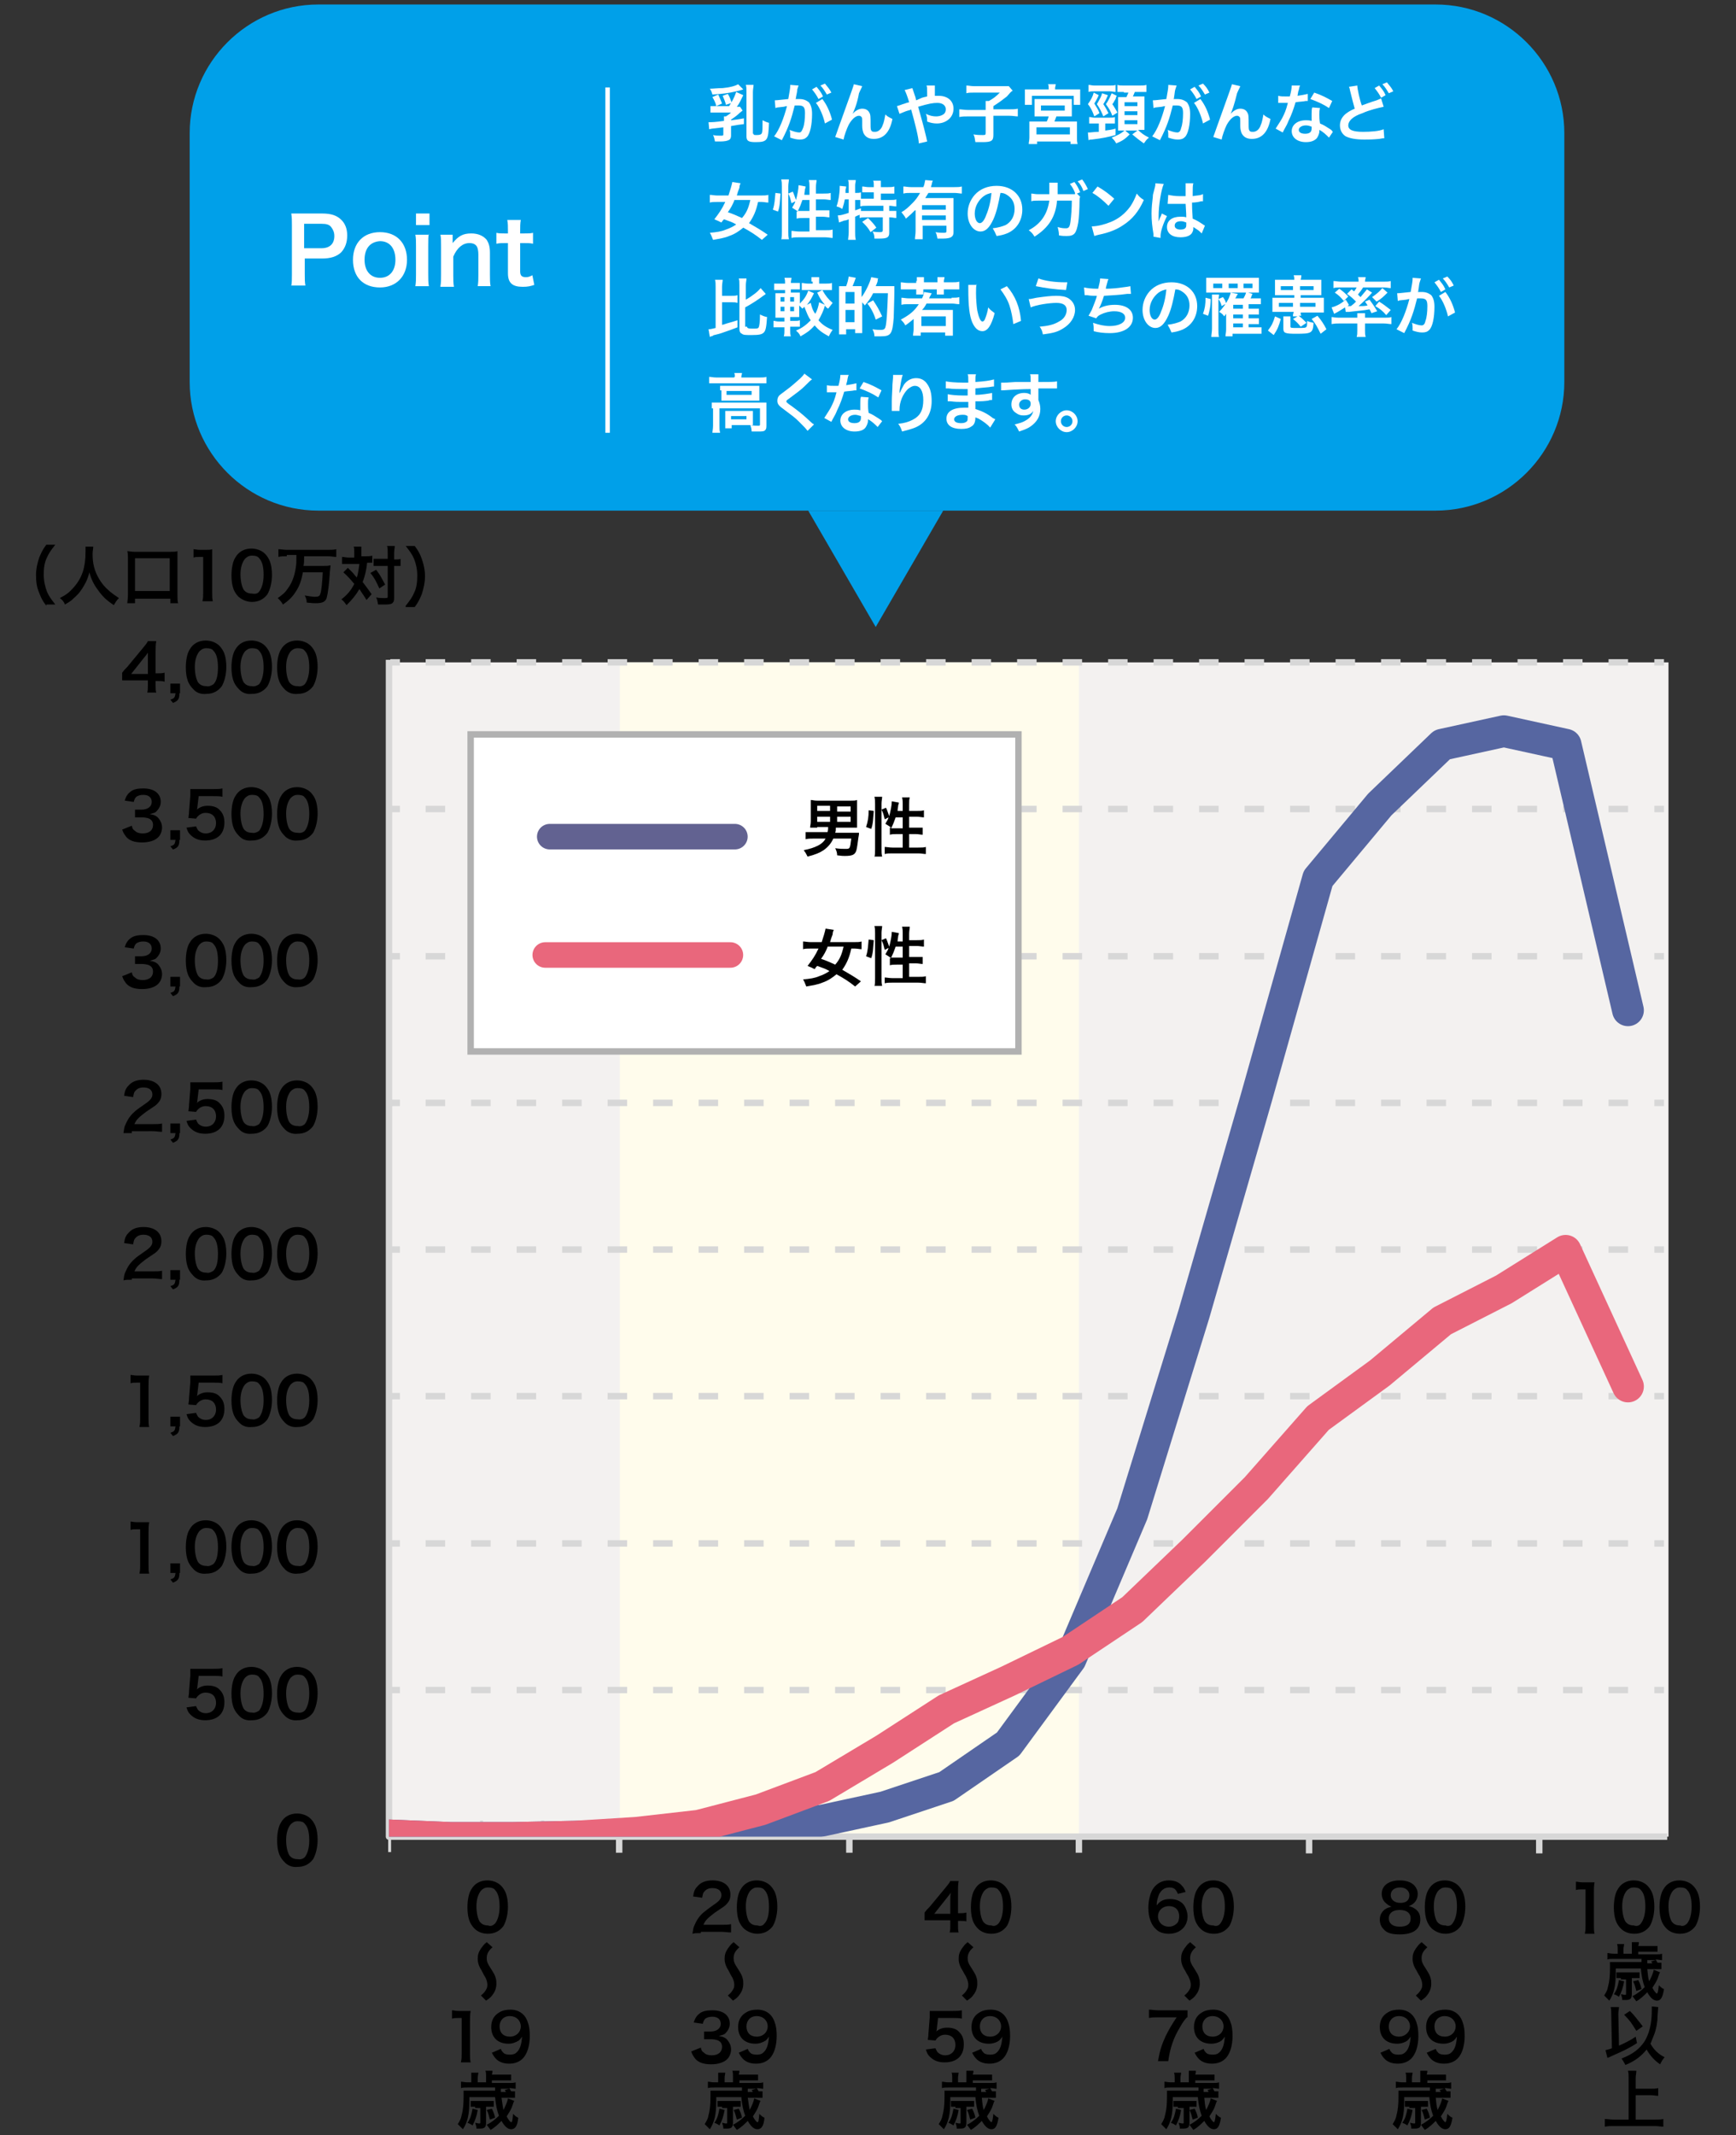 <?xml version="1.0" encoding="utf-8"?>
<!-- Generator: Adobe Illustrator 27.9.1, SVG Export Plug-In . SVG Version: 6.00 Build 0)  -->
<svg version="1.1" id="_レイヤー_1" xmlns="http://www.w3.org/2000/svg" xmlns:xlink="http://www.w3.org/1999/xlink" x="0px"
	 y="0px" viewBox="0 0 270 332" style="enable-background:new 0 0 270 332;" xml:space="preserve">
<rect x="0" y="0" width="270" height="332" fill="#333333" stroke="none"/>
<style type="text/css">
	.st0{fill:#F3F1F0;}
	.st1{fill:#FFFCEC;}
	.st2{fill:none;stroke:#D7D7D7;stroke-linejoin:round;stroke-miterlimit:10;}
	.st3{fill:#00A0E9;}
	.st4{fill:none;stroke:#D7D7D7;stroke-linejoin:round;}
	.st5{fill:none;stroke:#D7D7D7;stroke-linejoin:round;stroke-dasharray:3.033,4.043;}
	.st6{fill:none;stroke:#D7D7D7;stroke-width:0.456;stroke-linejoin:round;stroke-miterlimit:10;}
	.st7{fill:#FFFFFF;stroke:#B1B1B1;stroke-miterlimit:10;}
	.st8{fill:none;stroke:#626291;stroke-width:3.969;stroke-linecap:round;stroke-linejoin:round;stroke-miterlimit:10;}
	.st9{fill:none;stroke:#E9677C;stroke-width:3.969;stroke-linecap:round;stroke-linejoin:round;stroke-miterlimit:10;}
	.st10{fill:#FFFFFF;}
	.st11{fill:none;stroke:#FFFFFF;stroke-width:0.7;stroke-miterlimit:10;}
	
		.st12{clip-path:url(#SVGID_00000153679759201918392210000000689751068352327043_);fill:none;stroke:#5666A1;stroke-width:4.938;stroke-linecap:round;stroke-linejoin:round;stroke-miterlimit:10;}
	
		.st13{clip-path:url(#SVGID_00000153679759201918392210000000689751068352327043_);fill:none;stroke:#E9677C;stroke-width:4.938;stroke-linecap:round;stroke-linejoin:round;stroke-miterlimit:10;}
</style>
<g>
	<rect x="60.5" y="103" class="st0" width="199" height="182.6"/>
	<rect x="96.4" y="103" class="st1" width="71.4" height="182.6"/>
	<polyline class="st2" points="60.5,102.6 60.5,285.6 259.3,285.6 	"/>
	<g>
		<g>
			<path d="M25.6,106c-0.4-0.1-0.6-0.1-1-0.1h-0.4v0.7c0,0.5,0,0.8,0.1,1.1h-1.4c0.1-0.3,0.1-0.7,0.1-1.2v-0.7h-2.8
				c-0.6,0-0.9,0-1.2,0v-1.2c0.3-0.4,0.4-0.5,0.8-0.9l2.4-2.9c0.4-0.5,0.6-0.7,0.8-1.1h1.3c-0.1,0.6-0.1,0.9-0.1,1.7v3.3h0.4
				c0.4,0,0.6,0,1-0.1V106z M23,102.7c0-0.5,0-0.8,0-1.2c-0.2,0.3-0.3,0.4-0.7,0.9l-1.9,2.4H23V102.7z"/>
			<path d="M27.9,107.8c0,0.9-0.2,1.2-1,1.5l-0.4-0.5c0.6-0.2,0.7-0.3,0.8-1h-0.8v-1.5h1.5V107.8z"/>
			<path d="M30,107.1c-0.3-0.3-0.5-0.6-0.7-1c-0.3-0.7-0.4-1.5-0.4-2.3c0-1.1,0.2-2.2,0.6-2.8c0.5-0.9,1.4-1.4,2.5-1.4
				c0.8,0,1.6,0.3,2.1,0.8c0.3,0.3,0.5,0.6,0.7,1c0.3,0.7,0.4,1.5,0.4,2.3c0,1.2-0.3,2.3-0.7,3c-0.6,0.8-1.4,1.2-2.4,1.2
				C31.2,108,30.5,107.7,30,107.1z M33.2,106.4c0.5-0.5,0.7-1.4,0.7-2.6c0-1.2-0.2-2.1-0.7-2.6c-0.2-0.3-0.6-0.4-1.1-0.4
				c-0.5,0-0.8,0.2-1.1,0.5c-0.4,0.5-0.7,1.3-0.7,2.4c0,1,0.2,1.9,0.5,2.4c0.3,0.4,0.7,0.6,1.3,0.6
				C32.5,106.8,32.9,106.6,33.2,106.4z"/>
			<path d="M37.1,107.1c-0.3-0.3-0.5-0.6-0.7-1c-0.3-0.7-0.4-1.5-0.4-2.3c0-1.1,0.2-2.2,0.6-2.8c0.5-0.9,1.4-1.4,2.5-1.4
				c0.8,0,1.6,0.3,2.1,0.8c0.3,0.3,0.5,0.6,0.7,1c0.3,0.7,0.4,1.5,0.4,2.3c0,1.2-0.3,2.3-0.7,3c-0.6,0.8-1.4,1.2-2.4,1.2
				C38.3,108,37.6,107.7,37.1,107.1z M40.3,106.4c0.4-0.5,0.7-1.4,0.7-2.6c0-1.2-0.2-2.1-0.7-2.6c-0.2-0.3-0.6-0.4-1.1-0.4
				c-0.5,0-0.8,0.2-1.1,0.5c-0.4,0.5-0.7,1.3-0.7,2.4c0,1,0.2,1.9,0.5,2.4c0.3,0.4,0.7,0.6,1.3,0.6C39.6,106.8,40,106.6,40.3,106.4z
				"/>
			<path d="M44.2,107.1c-0.3-0.3-0.5-0.6-0.7-1c-0.3-0.7-0.4-1.5-0.4-2.3c0-1.1,0.2-2.2,0.6-2.8c0.5-0.9,1.4-1.4,2.5-1.4
				c0.8,0,1.6,0.3,2.1,0.8c0.3,0.3,0.5,0.6,0.7,1c0.3,0.7,0.4,1.5,0.4,2.3c0,1.2-0.3,2.3-0.7,3c-0.6,0.8-1.4,1.2-2.4,1.2
				C45.5,108,44.7,107.7,44.2,107.1z M47.4,106.4c0.4-0.5,0.7-1.4,0.7-2.6c0-1.2-0.2-2.1-0.7-2.6c-0.2-0.3-0.6-0.4-1.1-0.4
				c-0.5,0-0.8,0.2-1.1,0.5c-0.4,0.5-0.7,1.3-0.7,2.4c0,1,0.2,1.9,0.5,2.4c0.3,0.4,0.7,0.6,1.3,0.6
				C46.8,106.8,47.2,106.6,47.4,106.4z"/>
			<path d="M20.5,128.4c0.1,0.5,0.2,0.6,0.5,0.8c0.3,0.3,0.7,0.4,1.2,0.4c1,0,1.6-0.5,1.6-1.3c0-0.5-0.2-0.8-0.6-1
				c-0.2-0.1-0.7-0.2-1.1-0.2s-0.7,0-1.1,0v-1.2c0.3,0,0.5,0,1,0c1,0,1.6-0.5,1.6-1.2c0-0.7-0.5-1.1-1.3-1.1c-0.5,0-0.8,0.1-1.1,0.3
				c-0.2,0.2-0.3,0.4-0.4,0.8l-1.4-0.2c0.2-0.7,0.5-1.1,0.9-1.4c0.5-0.4,1.2-0.5,2-0.5c1.7,0,2.7,0.8,2.7,2.1c0,0.6-0.3,1.1-0.7,1.5
				c-0.2,0.2-0.4,0.2-1,0.4c0.7,0.1,1.1,0.3,1.4,0.7c0.3,0.4,0.5,0.8,0.5,1.4c0,0.5-0.2,1.1-0.6,1.5c-0.5,0.5-1.4,0.8-2.5,0.8
				c-1.2,0-2-0.3-2.5-0.9c-0.2-0.3-0.4-0.5-0.6-1.1L20.5,128.4z"/>
			<path d="M27.9,130.6c0,0.9-0.2,1.2-1,1.5l-0.4-0.5c0.6-0.2,0.7-0.3,0.8-1h-0.8v-1.5h1.5V130.6z"/>
			<path d="M30.5,128.5c0.1,0.3,0.2,0.4,0.3,0.6c0.3,0.3,0.7,0.5,1.2,0.5c1,0,1.6-0.7,1.6-1.6c0-1-0.6-1.6-1.6-1.6
				c-0.5,0-0.9,0.2-1.2,0.5c-0.1,0.1-0.2,0.2-0.3,0.4l-1.2-0.1c0.1-0.7,0.1-0.8,0.1-1l0.2-2.5c0-0.2,0-0.5,0-1c0.3,0,0.5,0,1.1,0
				h2.5c0.7,0,0.9,0,1.4-0.1v1.3c-0.4-0.1-0.8-0.1-1.4-0.1h-2.3l-0.2,1.7c0,0.1,0,0.2-0.1,0.4c0.5-0.4,1-0.6,1.7-0.6
				c0.8,0,1.5,0.2,1.9,0.7c0.5,0.5,0.7,1.1,0.7,1.9c0,1.8-1.1,2.8-3,2.8c-1,0-1.7-0.3-2.3-0.9c-0.3-0.3-0.4-0.5-0.6-1.1L30.5,128.5z
				"/>
			<path d="M37.1,129.9c-0.3-0.3-0.5-0.6-0.7-1c-0.3-0.7-0.4-1.5-0.4-2.3c0-1.1,0.2-2.2,0.6-2.8c0.5-0.9,1.4-1.4,2.5-1.4
				c0.8,0,1.6,0.3,2.1,0.8c0.3,0.3,0.5,0.6,0.7,1c0.3,0.7,0.4,1.5,0.4,2.3c0,1.2-0.3,2.3-0.7,3c-0.6,0.8-1.4,1.2-2.4,1.2
				C38.3,130.8,37.6,130.5,37.1,129.9z M40.3,129.2c0.4-0.5,0.7-1.4,0.7-2.6c0-1.2-0.2-2.1-0.7-2.6c-0.2-0.3-0.6-0.4-1.1-0.4
				c-0.5,0-0.8,0.2-1.1,0.5c-0.4,0.5-0.7,1.3-0.7,2.4c0,1,0.2,1.9,0.5,2.4c0.3,0.4,0.7,0.6,1.3,0.6C39.6,129.6,40,129.4,40.3,129.2z
				"/>
			<path d="M44.2,129.9c-0.3-0.3-0.5-0.6-0.7-1c-0.3-0.7-0.4-1.5-0.4-2.3c0-1.1,0.2-2.2,0.6-2.8c0.5-0.9,1.4-1.4,2.5-1.4
				c0.8,0,1.6,0.3,2.1,0.8c0.3,0.3,0.5,0.6,0.7,1c0.3,0.7,0.4,1.5,0.4,2.3c0,1.2-0.3,2.3-0.7,3c-0.6,0.8-1.4,1.2-2.4,1.2
				C45.5,130.8,44.7,130.5,44.2,129.9z M47.4,129.2c0.4-0.5,0.7-1.4,0.7-2.6c0-1.2-0.2-2.1-0.7-2.6c-0.2-0.3-0.6-0.4-1.1-0.4
				c-0.5,0-0.8,0.2-1.1,0.5c-0.4,0.5-0.7,1.3-0.7,2.4c0,1,0.2,1.9,0.5,2.4c0.3,0.4,0.7,0.6,1.3,0.6
				C46.8,129.6,47.2,129.4,47.4,129.2z"/>
			<path d="M20.5,151.2c0.1,0.5,0.2,0.6,0.5,0.8c0.3,0.3,0.7,0.4,1.2,0.4c1,0,1.6-0.5,1.6-1.3c0-0.5-0.2-0.8-0.6-1
				c-0.2-0.1-0.7-0.2-1.1-0.2s-0.7,0-1.1,0v-1.2c0.3,0,0.5,0,1,0c1,0,1.6-0.5,1.6-1.2c0-0.7-0.5-1.1-1.3-1.1c-0.5,0-0.8,0.1-1.1,0.3
				c-0.2,0.2-0.3,0.4-0.4,0.8l-1.4-0.2c0.2-0.7,0.5-1.1,0.9-1.4c0.5-0.4,1.2-0.5,2-0.5c1.7,0,2.7,0.8,2.7,2.1c0,0.6-0.3,1.1-0.7,1.5
				c-0.2,0.2-0.4,0.2-1,0.4c0.7,0.1,1.1,0.3,1.4,0.7c0.3,0.4,0.5,0.8,0.5,1.4c0,0.5-0.2,1.1-0.6,1.5c-0.5,0.5-1.4,0.8-2.5,0.8
				c-1.2,0-2-0.3-2.5-0.9c-0.2-0.3-0.4-0.5-0.6-1.1L20.5,151.2z"/>
			<path d="M27.9,153.4c0,0.9-0.2,1.2-1,1.5l-0.4-0.5c0.6-0.2,0.7-0.3,0.8-1h-0.8v-1.5h1.5V153.4z"/>
			<path d="M30,152.7c-0.3-0.3-0.5-0.6-0.7-1c-0.3-0.7-0.4-1.5-0.4-2.3c0-1.1,0.2-2.2,0.6-2.8c0.5-0.9,1.4-1.4,2.5-1.4
				c0.8,0,1.6,0.3,2.1,0.8c0.3,0.3,0.5,0.6,0.7,1c0.3,0.7,0.4,1.5,0.4,2.3c0,1.2-0.3,2.3-0.7,3c-0.6,0.8-1.4,1.2-2.4,1.2
				C31.2,153.6,30.5,153.3,30,152.7z M33.2,152c0.5-0.5,0.7-1.4,0.7-2.6c0-1.2-0.2-2.1-0.7-2.6c-0.2-0.3-0.6-0.4-1.1-0.4
				c-0.5,0-0.8,0.2-1.1,0.5c-0.4,0.5-0.7,1.3-0.7,2.4c0,1,0.2,1.9,0.5,2.4c0.3,0.4,0.7,0.6,1.3,0.6C32.5,152.4,32.9,152.2,33.2,152z
				"/>
			<path d="M37.1,152.7c-0.3-0.3-0.5-0.6-0.7-1c-0.3-0.7-0.4-1.5-0.4-2.3c0-1.1,0.2-2.2,0.6-2.8c0.5-0.9,1.4-1.4,2.5-1.4
				c0.8,0,1.6,0.3,2.1,0.8c0.3,0.3,0.5,0.6,0.7,1c0.3,0.7,0.4,1.5,0.4,2.3c0,1.2-0.3,2.3-0.7,3c-0.6,0.8-1.4,1.2-2.4,1.2
				C38.3,153.6,37.6,153.3,37.1,152.7z M40.3,152c0.4-0.5,0.7-1.4,0.7-2.6c0-1.2-0.2-2.1-0.7-2.6c-0.2-0.3-0.6-0.4-1.1-0.4
				c-0.5,0-0.8,0.2-1.1,0.5c-0.4,0.5-0.7,1.3-0.7,2.4c0,1,0.2,1.9,0.5,2.4c0.3,0.4,0.7,0.6,1.3,0.6C39.6,152.4,40,152.2,40.3,152z"
				/>
			<path d="M44.2,152.7c-0.3-0.3-0.5-0.6-0.7-1c-0.3-0.7-0.4-1.5-0.4-2.3c0-1.1,0.2-2.2,0.6-2.8c0.5-0.9,1.4-1.4,2.5-1.4
				c0.8,0,1.6,0.3,2.1,0.8c0.3,0.3,0.5,0.6,0.7,1c0.3,0.7,0.4,1.5,0.4,2.3c0,1.2-0.3,2.3-0.7,3c-0.6,0.8-1.4,1.2-2.4,1.2
				C45.5,153.6,44.7,153.3,44.2,152.7z M47.4,152c0.4-0.5,0.7-1.4,0.7-2.6c0-1.2-0.2-2.1-0.7-2.6c-0.2-0.3-0.6-0.4-1.1-0.4
				c-0.5,0-0.8,0.2-1.1,0.5c-0.4,0.5-0.7,1.3-0.7,2.4c0,1,0.2,1.9,0.5,2.4c0.3,0.4,0.7,0.6,1.3,0.6C46.8,152.4,47.2,152.2,47.4,152z
				"/>
			<path d="M20.5,176.2c-0.8,0-0.9,0-1.3,0c0.1-0.6,0.1-0.9,0.3-1.3c0.3-0.7,0.7-1.4,1.4-2c0.3-0.3,0.6-0.5,1.6-1.2
				c0.9-0.6,1.2-1,1.2-1.5c0-0.7-0.5-1.1-1.4-1.1c-0.6,0-1,0.2-1.3,0.6c-0.2,0.2-0.2,0.5-0.3,0.9l-1.4-0.2c0.1-0.8,0.3-1.2,0.7-1.6
				c0.5-0.6,1.3-0.9,2.3-0.9c1.7,0,2.8,0.8,2.8,2.2c0,0.7-0.2,1.1-0.7,1.6c-0.3,0.3-0.4,0.3-1.7,1.2c-0.4,0.3-0.9,0.7-1.2,1
				c-0.3,0.3-0.4,0.5-0.6,0.9h2.8c0.6,0,1.1,0,1.5-0.1v1.3c-0.5,0-0.9-0.1-1.5-0.1H20.5z"/>
			<path d="M27.9,176.2c0,0.9-0.2,1.2-1,1.5l-0.4-0.5c0.6-0.2,0.7-0.3,0.8-1h-0.8v-1.5h1.5V176.2z"/>
			<path d="M30.5,174.1c0.1,0.3,0.2,0.4,0.3,0.6c0.3,0.3,0.7,0.5,1.2,0.5c1,0,1.6-0.7,1.6-1.6c0-1-0.6-1.6-1.6-1.6
				c-0.5,0-0.9,0.2-1.2,0.5c-0.1,0.1-0.2,0.2-0.3,0.4l-1.2-0.1c0.1-0.7,0.1-0.8,0.1-1l0.2-2.5c0-0.2,0-0.5,0-1c0.3,0,0.5,0,1.1,0
				h2.5c0.7,0,0.9,0,1.4-0.1v1.3c-0.4-0.1-0.8-0.1-1.4-0.1h-2.3l-0.2,1.7c0,0.1,0,0.2-0.1,0.4c0.5-0.4,1-0.6,1.7-0.6
				c0.8,0,1.5,0.2,1.9,0.7c0.5,0.5,0.7,1.1,0.7,1.9c0,1.8-1.1,2.8-3,2.8c-1,0-1.7-0.3-2.3-0.9c-0.3-0.3-0.4-0.5-0.6-1.1L30.5,174.1z
				"/>
			<path d="M37.1,175.5c-0.3-0.3-0.5-0.6-0.7-1c-0.3-0.7-0.4-1.5-0.4-2.3c0-1.1,0.2-2.2,0.6-2.8c0.5-0.9,1.4-1.4,2.5-1.4
				c0.8,0,1.6,0.3,2.1,0.8c0.3,0.3,0.5,0.6,0.7,1c0.3,0.7,0.4,1.5,0.4,2.3c0,1.2-0.3,2.3-0.7,3c-0.6,0.8-1.4,1.2-2.4,1.2
				C38.3,176.4,37.6,176.1,37.1,175.5z M40.3,174.8c0.4-0.5,0.7-1.4,0.7-2.6c0-1.2-0.2-2.1-0.7-2.6c-0.2-0.3-0.6-0.4-1.1-0.4
				c-0.5,0-0.8,0.2-1.1,0.5c-0.4,0.5-0.7,1.3-0.7,2.4c0,1,0.2,1.9,0.5,2.4c0.3,0.4,0.7,0.6,1.3,0.6C39.6,175.2,40,175,40.3,174.8z"
				/>
			<path d="M44.2,175.5c-0.3-0.3-0.5-0.6-0.7-1c-0.3-0.7-0.4-1.5-0.4-2.3c0-1.1,0.2-2.2,0.6-2.8c0.5-0.9,1.4-1.4,2.5-1.4
				c0.8,0,1.6,0.3,2.1,0.8c0.3,0.3,0.5,0.6,0.7,1c0.3,0.7,0.4,1.5,0.4,2.3c0,1.2-0.3,2.3-0.7,3c-0.6,0.8-1.4,1.2-2.4,1.2
				C45.5,176.4,44.7,176.1,44.2,175.5z M47.4,174.8c0.4-0.5,0.7-1.4,0.7-2.6c0-1.2-0.2-2.1-0.7-2.6c-0.2-0.3-0.6-0.4-1.1-0.4
				c-0.5,0-0.8,0.2-1.1,0.5c-0.4,0.5-0.7,1.3-0.7,2.4c0,1,0.2,1.9,0.5,2.4c0.3,0.4,0.7,0.6,1.3,0.6C46.8,175.2,47.2,175,47.4,174.8z
				"/>
			<path d="M20.5,199c-0.8,0-0.9,0-1.3,0.1c0.1-0.6,0.1-0.9,0.3-1.3c0.3-0.7,0.7-1.4,1.4-2c0.3-0.3,0.6-0.5,1.6-1.2
				c0.9-0.6,1.2-1,1.2-1.5c0-0.7-0.5-1.1-1.4-1.1c-0.6,0-1,0.2-1.3,0.6c-0.2,0.2-0.2,0.5-0.3,0.9l-1.4-0.2c0.1-0.8,0.3-1.2,0.7-1.6
				c0.5-0.6,1.3-0.9,2.3-0.9c1.7,0,2.8,0.8,2.8,2.2c0,0.7-0.2,1.1-0.7,1.6c-0.3,0.3-0.4,0.3-1.7,1.2c-0.4,0.3-0.9,0.7-1.2,1
				c-0.3,0.3-0.4,0.5-0.6,0.9h2.8c0.6,0,1.1,0,1.5-0.1v1.3c-0.5,0-0.9-0.1-1.5-0.1H20.5z"/>
			<path d="M27.9,199c0,0.9-0.2,1.2-1,1.5l-0.4-0.5c0.6-0.2,0.7-0.3,0.8-1h-0.8v-1.5h1.5V199z"/>
			<path d="M30,198.3c-0.3-0.3-0.5-0.6-0.7-1c-0.3-0.7-0.4-1.5-0.4-2.3c0-1.1,0.2-2.2,0.6-2.8c0.5-0.9,1.4-1.4,2.5-1.4
				c0.8,0,1.6,0.3,2.1,0.8c0.3,0.3,0.5,0.6,0.7,1c0.3,0.7,0.4,1.5,0.4,2.3c0,1.2-0.3,2.3-0.7,3c-0.6,0.8-1.4,1.2-2.4,1.2
				C31.2,199.2,30.5,198.9,30,198.3z M33.2,197.6c0.5-0.5,0.7-1.4,0.7-2.6c0-1.2-0.2-2.1-0.7-2.6c-0.2-0.3-0.6-0.4-1.1-0.4
				c-0.5,0-0.8,0.2-1.1,0.5c-0.4,0.5-0.7,1.3-0.7,2.4c0,1,0.2,1.9,0.5,2.4c0.3,0.4,0.7,0.6,1.3,0.6C32.5,198,32.9,197.8,33.2,197.6z
				"/>
			<path d="M37.1,198.3c-0.3-0.3-0.5-0.6-0.7-1c-0.3-0.7-0.4-1.5-0.4-2.3c0-1.1,0.2-2.2,0.6-2.8c0.5-0.9,1.4-1.4,2.5-1.4
				c0.8,0,1.6,0.3,2.1,0.8c0.3,0.3,0.5,0.6,0.7,1c0.3,0.7,0.4,1.5,0.4,2.3c0,1.2-0.3,2.3-0.7,3c-0.6,0.8-1.4,1.2-2.4,1.2
				C38.3,199.2,37.6,198.9,37.1,198.3z M40.3,197.6c0.4-0.5,0.7-1.4,0.7-2.6c0-1.2-0.2-2.1-0.7-2.6c-0.2-0.3-0.6-0.4-1.1-0.4
				c-0.5,0-0.8,0.2-1.1,0.5c-0.4,0.5-0.7,1.3-0.7,2.4c0,1,0.2,1.9,0.5,2.4c0.3,0.4,0.7,0.6,1.3,0.6C39.6,198,40,197.8,40.3,197.6z"
				/>
			<path d="M44.2,198.3c-0.3-0.3-0.5-0.6-0.7-1c-0.3-0.7-0.4-1.5-0.4-2.3c0-1.1,0.2-2.2,0.6-2.8c0.5-0.9,1.4-1.4,2.5-1.4
				c0.8,0,1.6,0.3,2.1,0.8c0.3,0.3,0.5,0.6,0.7,1c0.3,0.7,0.4,1.5,0.4,2.3c0,1.2-0.3,2.3-0.7,3c-0.6,0.8-1.4,1.2-2.4,1.2
				C45.5,199.2,44.7,198.9,44.2,198.3z M47.4,197.6c0.4-0.5,0.7-1.4,0.7-2.6c0-1.2-0.2-2.1-0.7-2.6c-0.2-0.3-0.6-0.4-1.1-0.4
				c-0.5,0-0.8,0.2-1.1,0.5c-0.4,0.5-0.7,1.3-0.7,2.4c0,1,0.2,1.9,0.5,2.4c0.3,0.4,0.7,0.6,1.3,0.6C46.8,198,47.2,197.8,47.4,197.6z
				"/>
			<path d="M21.7,221.8c0.1-0.4,0.1-0.8,0.1-1.3V215h-0.5c-0.4,0-0.7,0-1,0.1v-1.3c0.3,0,0.5,0.1,1,0.1h0.9c0.5,0,0.7,0,1,0
				c-0.1,0.6-0.1,1-0.1,1.6v5.1c0,0.5,0,0.9,0.1,1.3H21.7z"/>
			<path d="M27.9,221.8c0,0.9-0.2,1.2-1,1.5l-0.4-0.5c0.6-0.2,0.7-0.3,0.8-1h-0.8v-1.5h1.5V221.8z"/>
			<path d="M30.5,219.7c0.1,0.3,0.2,0.4,0.3,0.6c0.3,0.3,0.7,0.5,1.2,0.5c1,0,1.6-0.7,1.6-1.6c0-1-0.6-1.6-1.6-1.6
				c-0.5,0-0.9,0.2-1.2,0.5c-0.1,0.1-0.2,0.2-0.3,0.4l-1.2-0.1c0.1-0.7,0.1-0.8,0.1-1l0.2-2.5c0-0.2,0-0.5,0-1c0.3,0,0.5,0,1.1,0
				h2.5c0.7,0,0.9,0,1.4-0.1v1.3c-0.4-0.1-0.8-0.1-1.4-0.1h-2.3l-0.2,1.7c0,0.1,0,0.2-0.1,0.4c0.5-0.4,1-0.6,1.7-0.6
				c0.8,0,1.5,0.2,1.9,0.7c0.5,0.5,0.7,1.1,0.7,1.9c0,1.8-1.1,2.8-3,2.8c-1,0-1.7-0.3-2.3-0.9c-0.3-0.3-0.4-0.5-0.6-1.1L30.5,219.7z
				"/>
			<path d="M37.1,221.1c-0.3-0.3-0.5-0.6-0.7-1c-0.3-0.7-0.4-1.5-0.4-2.3c0-1.1,0.2-2.2,0.6-2.8c0.5-0.9,1.4-1.4,2.5-1.4
				c0.8,0,1.6,0.3,2.1,0.8c0.3,0.3,0.5,0.6,0.7,1c0.3,0.7,0.4,1.5,0.4,2.3c0,1.2-0.3,2.3-0.7,3c-0.6,0.8-1.4,1.2-2.4,1.2
				C38.3,222,37.6,221.7,37.1,221.1z M40.3,220.4c0.4-0.5,0.7-1.4,0.7-2.6c0-1.2-0.2-2.1-0.7-2.6c-0.2-0.3-0.6-0.4-1.1-0.4
				c-0.5,0-0.8,0.2-1.1,0.5c-0.4,0.5-0.7,1.3-0.7,2.4c0,1,0.2,1.9,0.5,2.4c0.3,0.4,0.7,0.6,1.3,0.6C39.6,220.8,40,220.6,40.3,220.4z
				"/>
			<path d="M44.2,221.1c-0.3-0.3-0.5-0.6-0.7-1c-0.3-0.7-0.4-1.5-0.4-2.3c0-1.1,0.2-2.2,0.6-2.8c0.5-0.9,1.4-1.4,2.5-1.4
				c0.8,0,1.6,0.3,2.1,0.8c0.3,0.3,0.5,0.6,0.7,1c0.3,0.7,0.4,1.5,0.4,2.3c0,1.2-0.3,2.3-0.7,3c-0.6,0.8-1.4,1.2-2.4,1.2
				C45.5,222,44.7,221.7,44.2,221.1z M47.4,220.4c0.4-0.5,0.7-1.4,0.7-2.6c0-1.2-0.2-2.1-0.7-2.6c-0.2-0.3-0.6-0.4-1.1-0.4
				c-0.5,0-0.8,0.2-1.1,0.5c-0.4,0.5-0.7,1.3-0.7,2.4c0,1,0.2,1.9,0.5,2.4c0.3,0.4,0.7,0.6,1.3,0.6
				C46.8,220.8,47.2,220.6,47.4,220.4z"/>
			<path d="M21.7,244.6c0.1-0.4,0.1-0.8,0.1-1.3v-5.5h-0.5c-0.4,0-0.7,0-1,0.1v-1.3c0.3,0,0.5,0.1,1,0.1h0.9c0.5,0,0.7,0,1,0
				c-0.1,0.6-0.1,1-0.1,1.6v5.1c0,0.5,0,0.9,0.1,1.3H21.7z"/>
			<path d="M27.9,244.6c0,0.9-0.2,1.2-1,1.5l-0.4-0.5c0.6-0.2,0.7-0.3,0.8-1h-0.8v-1.5h1.5V244.6z"/>
			<path d="M30,243.9c-0.3-0.3-0.5-0.6-0.7-1c-0.3-0.7-0.4-1.5-0.4-2.3c0-1.1,0.2-2.2,0.6-2.8c0.5-0.9,1.4-1.4,2.5-1.4
				c0.8,0,1.6,0.3,2.1,0.8c0.3,0.3,0.5,0.6,0.7,1c0.3,0.7,0.4,1.5,0.4,2.3c0,1.2-0.3,2.3-0.7,3c-0.6,0.8-1.4,1.2-2.4,1.2
				C31.2,244.8,30.5,244.5,30,243.9z M33.2,243.2c0.5-0.5,0.7-1.4,0.7-2.6c0-1.2-0.2-2.1-0.7-2.6c-0.2-0.3-0.6-0.4-1.1-0.4
				c-0.5,0-0.8,0.2-1.1,0.5c-0.4,0.5-0.7,1.3-0.7,2.4c0,1,0.2,1.9,0.5,2.4c0.3,0.4,0.7,0.6,1.3,0.6
				C32.5,243.6,32.9,243.4,33.2,243.2z"/>
			<path d="M37.1,243.9c-0.3-0.3-0.5-0.6-0.7-1c-0.3-0.7-0.4-1.5-0.4-2.3c0-1.1,0.2-2.2,0.6-2.8c0.5-0.9,1.4-1.4,2.5-1.4
				c0.8,0,1.6,0.3,2.1,0.8c0.3,0.3,0.5,0.6,0.7,1c0.3,0.7,0.4,1.5,0.4,2.3c0,1.2-0.3,2.3-0.7,3c-0.6,0.8-1.4,1.2-2.4,1.2
				C38.3,244.8,37.6,244.5,37.1,243.9z M40.3,243.2c0.4-0.5,0.7-1.4,0.7-2.6c0-1.2-0.2-2.1-0.7-2.6c-0.2-0.3-0.6-0.4-1.1-0.4
				c-0.5,0-0.8,0.2-1.1,0.5c-0.4,0.5-0.7,1.3-0.7,2.4c0,1,0.2,1.9,0.5,2.4c0.3,0.4,0.7,0.6,1.3,0.6C39.6,243.6,40,243.4,40.3,243.2z
				"/>
			<path d="M44.2,243.9c-0.3-0.3-0.5-0.6-0.7-1c-0.3-0.7-0.4-1.5-0.4-2.3c0-1.1,0.2-2.2,0.6-2.8c0.5-0.9,1.4-1.4,2.5-1.4
				c0.8,0,1.6,0.3,2.1,0.8c0.3,0.3,0.5,0.6,0.7,1c0.3,0.7,0.4,1.5,0.4,2.3c0,1.2-0.3,2.3-0.7,3c-0.6,0.8-1.4,1.2-2.4,1.2
				C45.5,244.8,44.7,244.5,44.2,243.9z M47.4,243.2c0.4-0.5,0.7-1.4,0.7-2.6c0-1.2-0.2-2.1-0.7-2.6c-0.2-0.3-0.6-0.4-1.1-0.4
				c-0.5,0-0.8,0.2-1.1,0.5c-0.4,0.5-0.7,1.3-0.7,2.4c0,1,0.2,1.9,0.5,2.4c0.3,0.4,0.7,0.6,1.3,0.6
				C46.8,243.6,47.2,243.4,47.4,243.2z"/>
			<path d="M30.5,265.3c0.1,0.3,0.2,0.4,0.3,0.6c0.3,0.3,0.7,0.5,1.2,0.5c1,0,1.6-0.7,1.6-1.6c0-1-0.6-1.6-1.6-1.6
				c-0.5,0-0.9,0.2-1.2,0.5c-0.1,0.1-0.2,0.2-0.3,0.4l-1.2-0.1c0.1-0.7,0.1-0.8,0.1-1l0.2-2.5c0-0.2,0-0.5,0-1c0.3,0,0.5,0,1.1,0
				h2.5c0.7,0,0.9,0,1.4-0.1v1.3c-0.4-0.1-0.8-0.1-1.4-0.1h-2.3l-0.2,1.7c0,0.1,0,0.2-0.1,0.4c0.5-0.4,1-0.6,1.7-0.6
				c0.8,0,1.5,0.2,1.9,0.7c0.5,0.5,0.7,1.1,0.7,1.9c0,1.8-1.1,2.8-3,2.8c-1,0-1.7-0.3-2.3-0.9c-0.3-0.3-0.4-0.5-0.6-1.1L30.5,265.3z
				"/>
			<path d="M37.1,266.7c-0.3-0.3-0.5-0.6-0.7-1c-0.3-0.7-0.4-1.5-0.4-2.3c0-1.1,0.2-2.2,0.6-2.8c0.5-0.9,1.4-1.4,2.5-1.4
				c0.8,0,1.6,0.3,2.1,0.8c0.3,0.3,0.5,0.6,0.7,1c0.3,0.7,0.4,1.5,0.4,2.3c0,1.2-0.3,2.3-0.7,3c-0.6,0.8-1.4,1.2-2.4,1.2
				C38.3,267.6,37.6,267.3,37.1,266.7z M40.3,266c0.4-0.5,0.7-1.4,0.7-2.6c0-1.2-0.2-2.1-0.7-2.6c-0.2-0.3-0.6-0.4-1.1-0.4
				c-0.5,0-0.8,0.2-1.1,0.5c-0.4,0.5-0.7,1.3-0.7,2.4c0,1,0.2,1.9,0.5,2.4c0.3,0.4,0.7,0.6,1.3,0.6C39.6,266.4,40,266.2,40.3,266z"
				/>
			<path d="M44.2,266.7c-0.3-0.3-0.5-0.6-0.7-1c-0.3-0.7-0.4-1.5-0.4-2.3c0-1.1,0.2-2.2,0.6-2.8c0.5-0.9,1.4-1.4,2.5-1.4
				c0.8,0,1.6,0.3,2.1,0.8c0.3,0.3,0.5,0.6,0.7,1c0.3,0.7,0.4,1.5,0.4,2.3c0,1.2-0.3,2.3-0.7,3c-0.6,0.8-1.4,1.2-2.4,1.2
				C45.5,267.6,44.7,267.3,44.2,266.7z M47.4,266c0.4-0.5,0.7-1.4,0.7-2.6c0-1.2-0.2-2.1-0.7-2.6c-0.2-0.3-0.6-0.4-1.1-0.4
				c-0.5,0-0.8,0.2-1.1,0.5c-0.4,0.5-0.7,1.3-0.7,2.4c0,1,0.2,1.9,0.5,2.4c0.3,0.4,0.7,0.6,1.3,0.6C46.8,266.4,47.2,266.2,47.4,266z
				"/>
			<path d="M44.2,289.5c-0.3-0.3-0.5-0.6-0.7-1c-0.3-0.7-0.4-1.5-0.4-2.3c0-1.1,0.2-2.2,0.6-2.8c0.5-0.9,1.4-1.4,2.5-1.4
				c0.8,0,1.6,0.3,2.1,0.8c0.3,0.3,0.5,0.6,0.7,1c0.3,0.7,0.4,1.5,0.4,2.3c0,1.2-0.3,2.3-0.7,3c-0.6,0.8-1.4,1.2-2.4,1.2
				C45.5,290.4,44.7,290.1,44.2,289.5z M47.4,288.8c0.4-0.5,0.7-1.4,0.7-2.6c0-1.2-0.2-2.1-0.7-2.6c-0.2-0.3-0.6-0.4-1.1-0.4
				c-0.5,0-0.8,0.2-1.1,0.5c-0.4,0.5-0.7,1.3-0.7,2.4c0,1,0.2,1.9,0.5,2.4c0.3,0.4,0.7,0.6,1.3,0.6C46.8,289.2,47.2,289,47.4,288.8z
				"/>
		</g>
	</g>
	<g>
		<path class="st3" d="M243.3,20.7c0-11-9-20-20-20H49.5c-11,0-20,9-20,20v38.7c0,11,9,20,20,20h173.8c11,0,20-9,20-20V20.7z"/>
	</g>
	<g>
		<g>
			<line class="st4" x1="60.7" y1="103" x2="62.2" y2="103"/>
			<line class="st5" x1="66.2" y1="103" x2="255.3" y2="103"/>
			<line class="st4" x1="257.3" y1="103" x2="258.8" y2="103"/>
		</g>
	</g>
	<g>
		<g>
			<line class="st4" x1="60.7" y1="125.8" x2="62.2" y2="125.8"/>
			<line class="st5" x1="66.2" y1="125.8" x2="255.3" y2="125.8"/>
			<line class="st4" x1="257.3" y1="125.8" x2="258.8" y2="125.8"/>
		</g>
	</g>
	<g>
		<g>
			<line class="st4" x1="60.7" y1="148.7" x2="62.2" y2="148.7"/>
			<line class="st5" x1="66.2" y1="148.7" x2="255.3" y2="148.7"/>
			<line class="st4" x1="257.3" y1="148.7" x2="258.8" y2="148.7"/>
		</g>
	</g>
	<g>
		<g>
			<line class="st4" x1="60.7" y1="171.5" x2="62.2" y2="171.5"/>
			<line class="st5" x1="66.2" y1="171.5" x2="255.3" y2="171.5"/>
			<line class="st4" x1="257.3" y1="171.5" x2="258.8" y2="171.5"/>
		</g>
	</g>
	<g>
		<g>
			<line class="st4" x1="60.7" y1="194.3" x2="62.2" y2="194.3"/>
			<line class="st5" x1="66.2" y1="194.3" x2="255.3" y2="194.3"/>
			<line class="st4" x1="257.3" y1="194.3" x2="258.8" y2="194.3"/>
		</g>
	</g>
	<g>
		<g>
			<line class="st4" x1="60.7" y1="217.1" x2="62.2" y2="217.1"/>
			<line class="st5" x1="66.2" y1="217.1" x2="255.3" y2="217.1"/>
			<line class="st4" x1="257.3" y1="217.1" x2="258.8" y2="217.1"/>
		</g>
	</g>
	<g>
		<g>
			<line class="st4" x1="60.7" y1="240" x2="62.2" y2="240"/>
			<line class="st5" x1="66.2" y1="240" x2="255.3" y2="240"/>
			<line class="st4" x1="257.3" y1="240" x2="258.8" y2="240"/>
		</g>
	</g>
	<g>
		<g>
			<line class="st4" x1="60.7" y1="262.8" x2="62.2" y2="262.8"/>
			<line class="st5" x1="66.2" y1="262.8" x2="255.3" y2="262.8"/>
			<line class="st4" x1="257.3" y1="262.8" x2="258.8" y2="262.8"/>
		</g>
	</g>
	<g>
		<path d="M73.8,299.9c-0.3-0.3-0.5-0.6-0.7-1c-0.3-0.7-0.4-1.5-0.4-2.3c0-1.1,0.2-2.2,0.6-2.8c0.5-0.9,1.4-1.4,2.5-1.4
			c0.8,0,1.6,0.3,2.1,0.8c0.3,0.3,0.5,0.6,0.7,1c0.3,0.7,0.4,1.5,0.4,2.3c0,1.2-0.3,2.3-0.7,3c-0.6,0.8-1.4,1.2-2.4,1.2
			C75,300.7,74.3,300.4,73.8,299.9z M77,299.1c0.4-0.5,0.7-1.4,0.7-2.6c0-1.2-0.2-2.1-0.7-2.6c-0.2-0.3-0.6-0.4-1.1-0.4
			c-0.5,0-0.8,0.2-1.1,0.5c-0.4,0.5-0.7,1.3-0.7,2.4c0,1,0.2,1.9,0.5,2.4c0.3,0.4,0.7,0.6,1.3,0.6C76.3,299.6,76.7,299.4,77,299.1z"
			/>
		<path d="M76.6,302.8c-0.7,0.6-0.9,1.1-0.9,1.7c0,0.5,0.1,0.8,0.7,1.7c0.5,0.8,0.6,1,0.7,1.4c0.1,0.3,0.1,0.6,0.1,0.9
			c0,0.6-0.2,1.2-0.6,1.7c-0.2,0.3-0.4,0.5-1,0.9l-0.8-0.8c0.5-0.4,0.7-0.7,0.9-1.1c0.1-0.2,0.1-0.5,0.1-0.6c0-0.3-0.1-0.7-0.3-1.1
			c-0.2-0.3-0.2-0.3-0.6-1.1c-0.4-0.6-0.6-1.2-0.6-1.8c0-0.6,0.1-1,0.5-1.6c0.3-0.4,0.4-0.6,0.9-1L76.6,302.8z"/>
		<path d="M71.7,320.6c0.1-0.4,0.1-0.8,0.1-1.3v-5.5h-0.5c-0.4,0-0.7,0-1,0.1v-1.3c0.3,0,0.5,0.1,1,0.1h0.9c0.5,0,0.7,0,1,0
			c-0.1,0.6-0.1,1-0.1,1.6v5.1c0,0.5,0,0.9,0.1,1.3H71.7z"/>
		<path d="M77.9,318.6c0.1,0.3,0.2,0.4,0.3,0.5c0.2,0.3,0.6,0.4,1.1,0.4c0.5,0,0.8-0.1,1.1-0.4c0.5-0.5,0.7-1.2,0.8-2.4
			c-0.2,0.3-0.3,0.4-0.5,0.6c-0.5,0.3-1,0.5-1.6,0.5c-1.7,0-2.7-1-2.7-2.6c0-1,0.4-1.8,1.3-2.3c0.5-0.3,1.1-0.4,1.7-0.4
			c1.3,0,2.3,0.7,2.7,2c0.2,0.5,0.3,1.2,0.3,2.1c0,1.5-0.4,2.8-1.1,3.5c-0.5,0.5-1.2,0.8-2.1,0.8c-0.8,0-1.4-0.2-1.9-0.6
			c-0.3-0.3-0.5-0.5-0.8-1.1L77.9,318.6z M81,315.1c0-0.9-0.7-1.6-1.7-1.6c-1,0-1.6,0.7-1.6,1.6c0,1,0.6,1.6,1.6,1.6
			C80.3,316.7,81,316,81,315.1z"/>
		<path d="M78,326.2c0.1,0.8,0.2,1.3,0.3,1.9c0.3-0.6,0.6-1.2,0.7-1.8l1,0.4c-0.1,0.1-0.1,0.1-0.4,1c-0.2,0.5-0.5,0.9-0.8,1.4
			c0.3,0.6,0.6,0.9,0.7,0.9c0.2,0,0.2-0.3,0.3-1.3c0.3,0.3,0.5,0.5,0.8,0.6c-0.1,1.3-0.5,1.8-1.1,1.8c-0.5,0-1-0.4-1.5-1.3
			c-0.5,0.5-1,1-1.7,1.4c-0.2-0.3-0.4-0.5-0.6-0.8c0.8-0.4,1.4-0.9,1.9-1.4c-0.3-0.8-0.5-1.7-0.6-2.9H73l0,0.6c0,2.2-0.3,3.3-1,4.4
			c-0.3-0.3-0.5-0.5-0.8-0.8c0.3-0.5,0.5-0.8,0.6-1.4c0.2-0.7,0.3-1.6,0.3-2.8c0-0.5,0-0.6,0-1c0.3,0,0.6,0,0.9,0h4l0-0.5h-4.3
			c-0.5,0-0.7,0-1,0.1v-1c0.3,0,0.5,0.1,1,0.1h0.6v-0.7c0-0.3,0-0.5,0-0.8h1.1c0,0.2-0.1,0.5-0.1,0.8v0.7h1.3v-1
			c0-0.3,0-0.5-0.1-0.8h1.1c0,0.2,0,0.3-0.1,0.6h2.1c0.4,0,0.6,0,0.9,0v0.9c-0.3,0-0.5,0-0.9,0h-2.1v0.4h2.7c0.5,0,0.7,0,1-0.1v1
			c-0.3,0-0.5-0.1-1-0.1c0.1,0.2,0.2,0.3,0.3,0.5c0.3,0,0.4,0,0.6,0v1c-0.3,0-0.5,0-1,0H78z M74.3,328.1c-0.2,1.1-0.4,1.6-0.8,2.4
			c-0.3-0.2-0.5-0.3-0.8-0.4c0.5-0.7,0.6-1.2,0.8-2.2L74.3,328.1z M73.9,327.6c-0.3,0-0.4,0-0.7,0v-0.9c0.2,0,0.3,0,0.7,0h2.3
			c0.3,0,0.4,0,0.6,0v0.9c-0.2,0-0.3,0-0.6,0h-0.6v2.4c0,0.8-0.2,1-1,1c-0.1,0-0.2,0-0.5,0c0-0.4-0.1-0.6-0.2-0.9
			c0.2,0,0.4,0.1,0.6,0.1c0.2,0,0.2,0,0.2-0.2v-2.2H73.9z M76.5,327.9c0.3,0.6,0.4,0.9,0.5,1.4l-0.8,0.3c-0.2-0.7-0.2-0.9-0.5-1.5
			L76.5,327.9z M78.7,325.3c-0.1-0.1-0.1-0.2-0.2-0.3l0.7-0.2h-1.3l0,0.5H78.7z"/>
	</g>
	<g>
		<path d="M109,300.6c-0.8,0-0.9,0-1.3,0.1c0.1-0.6,0.1-0.9,0.3-1.3c0.3-0.7,0.7-1.4,1.4-2c0.4-0.3,0.6-0.5,1.6-1.2
			c0.9-0.6,1.2-1,1.2-1.5c0-0.7-0.5-1.1-1.4-1.1c-0.6,0-1,0.2-1.3,0.6c-0.2,0.2-0.2,0.5-0.3,0.9l-1.4-0.2c0.1-0.8,0.3-1.2,0.7-1.6
			c0.5-0.6,1.3-0.9,2.3-0.9c1.7,0,2.8,0.8,2.8,2.2c0,0.7-0.2,1.1-0.7,1.6c-0.3,0.3-0.4,0.3-1.7,1.2c-0.4,0.3-0.9,0.7-1.2,1
			c-0.3,0.3-0.4,0.5-0.6,0.9h2.8c0.6,0,1.1,0,1.5-0.1v1.3c-0.5,0-0.9-0.1-1.5-0.1H109z"/>
		<path d="M115.7,299.9c-0.3-0.3-0.5-0.6-0.7-1c-0.3-0.7-0.4-1.5-0.4-2.3c0-1.1,0.2-2.2,0.6-2.8c0.5-0.9,1.4-1.4,2.5-1.4
			c0.8,0,1.6,0.3,2.1,0.8c0.3,0.3,0.5,0.6,0.7,1c0.3,0.7,0.4,1.5,0.4,2.3c0,1.2-0.3,2.3-0.7,3c-0.6,0.8-1.4,1.2-2.4,1.2
			C117,300.7,116.3,300.4,115.7,299.9z M118.9,299.1c0.5-0.5,0.7-1.4,0.7-2.6c0-1.2-0.2-2.1-0.7-2.6c-0.2-0.3-0.6-0.4-1.1-0.4
			c-0.5,0-0.8,0.2-1.1,0.5c-0.4,0.5-0.7,1.3-0.7,2.4c0,1,0.2,1.9,0.5,2.4c0.3,0.4,0.7,0.6,1.3,0.6
			C118.3,299.6,118.7,299.4,118.9,299.1z"/>
		<path d="M115,302.8c-0.7,0.6-0.9,1.1-0.9,1.7c0,0.5,0.1,0.8,0.7,1.7c0.5,0.8,0.6,1,0.7,1.4c0.1,0.3,0.1,0.6,0.1,0.9
			c0,0.6-0.2,1.2-0.6,1.7c-0.2,0.3-0.4,0.5-1,0.9l-0.8-0.8c0.5-0.4,0.7-0.7,0.9-1.1c0.1-0.2,0.1-0.5,0.1-0.6c0-0.3-0.1-0.7-0.3-1.1
			c-0.2-0.3-0.2-0.3-0.6-1.1c-0.4-0.6-0.6-1.2-0.6-1.8c0-0.6,0.1-1,0.5-1.6c0.3-0.4,0.4-0.6,0.9-1L115,302.8z"/>
		<path d="M109,318.4c0.1,0.5,0.2,0.6,0.5,0.8c0.3,0.3,0.7,0.4,1.2,0.4c1,0,1.6-0.5,1.6-1.3c0-0.5-0.2-0.8-0.6-1
			c-0.2-0.1-0.7-0.2-1.1-0.2c-0.4,0-0.7,0-1.1,0v-1.2c0.3,0,0.5,0,1,0c1,0,1.6-0.5,1.6-1.2c0-0.7-0.5-1.1-1.3-1.1
			c-0.5,0-0.8,0.1-1.1,0.3c-0.2,0.2-0.3,0.4-0.4,0.8l-1.4-0.2c0.2-0.7,0.5-1.1,0.9-1.4c0.5-0.4,1.2-0.5,2-0.5c1.7,0,2.7,0.8,2.7,2.1
			c0,0.6-0.3,1.1-0.7,1.5c-0.2,0.2-0.4,0.2-1,0.4c0.7,0.1,1.1,0.3,1.4,0.7c0.3,0.4,0.5,0.8,0.5,1.4c0,0.5-0.2,1.1-0.6,1.5
			c-0.5,0.5-1.4,0.8-2.5,0.8c-1.2,0-2-0.3-2.5-0.9c-0.2-0.3-0.4-0.5-0.6-1.1L109,318.4z"/>
		<path d="M116.3,318.6c0.1,0.3,0.2,0.4,0.3,0.5c0.2,0.3,0.6,0.4,1.1,0.4c0.5,0,0.8-0.1,1.1-0.4c0.5-0.5,0.7-1.2,0.8-2.4
			c-0.2,0.3-0.3,0.4-0.5,0.6c-0.5,0.3-1,0.5-1.6,0.5c-1.7,0-2.7-1-2.7-2.6c0-1,0.4-1.8,1.3-2.3c0.5-0.3,1.1-0.4,1.7-0.4
			c1.3,0,2.3,0.7,2.7,2c0.2,0.5,0.3,1.2,0.3,2.1c0,1.5-0.4,2.8-1.1,3.5c-0.5,0.5-1.2,0.8-2.1,0.8c-0.8,0-1.4-0.2-1.9-0.6
			c-0.3-0.3-0.5-0.5-0.8-1.1L116.3,318.6z M119.4,315.1c0-0.9-0.7-1.6-1.7-1.6c-1,0-1.6,0.7-1.6,1.6c0,1,0.6,1.6,1.6,1.6
			C118.7,316.7,119.4,316,119.4,315.1z"/>
		<path d="M116.3,326.2c0.1,0.8,0.2,1.3,0.3,1.9c0.3-0.6,0.6-1.2,0.7-1.8l1,0.4c-0.1,0.1-0.1,0.1-0.4,1c-0.2,0.5-0.5,0.9-0.8,1.4
			c0.3,0.6,0.6,0.9,0.7,0.9c0.2,0,0.2-0.3,0.3-1.3c0.3,0.3,0.5,0.5,0.8,0.6c-0.1,1.3-0.5,1.8-1.1,1.8c-0.5,0-1-0.4-1.5-1.3
			c-0.5,0.5-1,1-1.7,1.4c-0.2-0.3-0.4-0.5-0.6-0.8c0.8-0.4,1.4-0.9,1.9-1.4c-0.3-0.8-0.5-1.7-0.6-2.9h-3.9l0,0.6
			c0,2.2-0.3,3.3-1,4.4c-0.3-0.3-0.5-0.5-0.8-0.8c0.3-0.5,0.5-0.8,0.6-1.4c0.2-0.7,0.3-1.6,0.3-2.8c0-0.5,0-0.6,0-1
			c0.3,0,0.6,0,0.9,0h4l0-0.5h-4.3c-0.5,0-0.7,0-1,0.1v-1c0.3,0,0.5,0.1,1,0.1h0.6v-0.7c0-0.3,0-0.5,0-0.8h1.1
			c0,0.2-0.1,0.5-0.1,0.8v0.7h1.3v-1c0-0.3,0-0.5-0.1-0.8h1.1c0,0.2,0,0.3-0.1,0.6h2.1c0.4,0,0.6,0,0.9,0v0.9c-0.3,0-0.5,0-0.9,0
			H115v0.4h2.7c0.5,0,0.7,0,1-0.1v1c-0.3,0-0.5-0.1-1-0.1c0.1,0.2,0.2,0.3,0.3,0.5c0.3,0,0.4,0,0.6,0v1c-0.3,0-0.5,0-1,0H116.3z
			 M112.7,328.1c-0.2,1.1-0.4,1.6-0.8,2.4c-0.3-0.2-0.5-0.3-0.8-0.4c0.5-0.7,0.6-1.2,0.8-2.2L112.7,328.1z M112.3,327.6
			c-0.3,0-0.4,0-0.7,0v-0.9c0.2,0,0.3,0,0.7,0h2.3c0.3,0,0.4,0,0.6,0v0.9c-0.2,0-0.3,0-0.6,0H114v2.4c0,0.8-0.2,1-1,1
			c-0.1,0-0.2,0-0.5,0c0-0.4-0.1-0.6-0.2-0.9c0.2,0,0.4,0.1,0.6,0.1c0.2,0,0.2,0,0.2-0.2v-2.2H112.3z M114.9,327.9
			c0.3,0.6,0.4,0.9,0.5,1.4l-0.8,0.3c-0.2-0.7-0.2-0.9-0.5-1.5L114.9,327.9z M117.1,325.3c-0.1-0.1-0.1-0.2-0.2-0.3l0.7-0.2h-1.3
			l0,0.5H117.1z"/>
	</g>
	<g>
		<path d="M150.4,298.8c-0.4-0.1-0.6-0.1-1-0.1H149v0.7c0,0.5,0,0.8,0.1,1.1h-1.4c0.1-0.3,0.1-0.7,0.1-1.2v-0.7H145
			c-0.6,0-0.9,0-1.2,0v-1.2c0.3-0.4,0.4-0.5,0.8-0.9l2.4-2.9c0.4-0.5,0.6-0.7,0.8-1.1h1.3c-0.1,0.6-0.1,0.9-0.1,1.7v3.3h0.3
			c0.4,0,0.6,0,1-0.1V298.8z M147.8,295.5c0-0.5,0-0.8,0.1-1.2c-0.2,0.3-0.3,0.4-0.7,0.9l-1.9,2.4h2.5V295.5z"/>
		<path d="M152.1,299.9c-0.3-0.3-0.5-0.6-0.7-1c-0.3-0.7-0.4-1.5-0.4-2.3c0-1.1,0.2-2.2,0.6-2.8c0.5-0.9,1.4-1.4,2.5-1.4
			c0.8,0,1.6,0.3,2.1,0.8c0.3,0.3,0.5,0.6,0.7,1c0.3,0.7,0.4,1.5,0.4,2.3c0,1.2-0.3,2.3-0.7,3c-0.6,0.8-1.4,1.2-2.4,1.2
			C153.3,300.7,152.6,300.4,152.1,299.9z M155.3,299.1c0.4-0.5,0.7-1.4,0.7-2.6c0-1.2-0.2-2.1-0.7-2.6c-0.2-0.3-0.6-0.4-1.1-0.4
			c-0.5,0-0.8,0.2-1.1,0.5c-0.4,0.5-0.7,1.3-0.7,2.4c0,1,0.2,1.9,0.5,2.4c0.3,0.4,0.7,0.6,1.3,0.6
			C154.6,299.6,155,299.4,155.3,299.1z"/>
		<path d="M151.4,302.8c-0.7,0.6-0.9,1.1-0.9,1.7c0,0.5,0.1,0.8,0.7,1.7c0.5,0.8,0.6,1,0.7,1.4c0.1,0.3,0.1,0.6,0.1,0.9
			c0,0.6-0.2,1.2-0.6,1.7c-0.2,0.3-0.4,0.5-1,0.9l-0.8-0.8c0.5-0.4,0.7-0.7,0.9-1.1c0.1-0.2,0.1-0.5,0.1-0.6c0-0.3-0.1-0.7-0.3-1.1
			c-0.1-0.3-0.2-0.3-0.6-1.1c-0.4-0.6-0.6-1.2-0.6-1.8c0-0.6,0.1-1,0.5-1.6c0.3-0.4,0.4-0.6,0.9-1L151.4,302.8z"/>
		<path d="M145.5,318.5c0.1,0.3,0.2,0.4,0.3,0.6c0.3,0.3,0.7,0.5,1.2,0.5c1,0,1.6-0.7,1.6-1.6c0-1-0.6-1.6-1.6-1.6
			c-0.5,0-0.9,0.2-1.2,0.5c-0.1,0.1-0.2,0.2-0.3,0.4l-1.2-0.1c0.1-0.7,0.1-0.8,0.1-1l0.2-2.5c0-0.2,0-0.5,0-1c0.3,0,0.5,0,1.1,0h2.5
			c0.7,0,0.9,0,1.4-0.1v1.3c-0.4-0.1-0.8-0.1-1.4-0.1h-2.3l-0.2,1.7c0,0.1,0,0.2-0.1,0.4c0.5-0.4,1-0.6,1.7-0.6
			c0.8,0,1.5,0.2,1.9,0.7c0.5,0.5,0.7,1.1,0.7,1.9c0,1.8-1.1,2.8-3,2.8c-1,0-1.7-0.3-2.3-0.9c-0.3-0.3-0.4-0.5-0.6-1.1L145.5,318.5z
			"/>
		<path d="M152.6,318.6c0.1,0.3,0.2,0.4,0.3,0.5c0.2,0.3,0.6,0.4,1.1,0.4c0.5,0,0.8-0.1,1.1-0.4c0.5-0.5,0.7-1.2,0.8-2.4
			c-0.2,0.3-0.3,0.4-0.5,0.6c-0.4,0.3-1,0.5-1.6,0.5c-1.7,0-2.7-1-2.7-2.6c0-1,0.4-1.8,1.3-2.3c0.5-0.3,1.1-0.4,1.7-0.4
			c1.3,0,2.3,0.7,2.7,2c0.2,0.5,0.3,1.2,0.3,2.1c0,1.5-0.4,2.8-1.1,3.5c-0.5,0.5-1.2,0.8-2.1,0.8c-0.8,0-1.4-0.2-1.9-0.6
			c-0.3-0.3-0.5-0.5-0.8-1.1L152.6,318.6z M155.7,315.1c0-0.9-0.7-1.6-1.7-1.6c-1,0-1.6,0.7-1.6,1.6c0,1,0.6,1.6,1.6,1.6
			C155,316.7,155.7,316,155.7,315.1z"/>
		<path d="M152.7,326.2c0.1,0.8,0.1,1.3,0.3,1.9c0.3-0.6,0.6-1.2,0.7-1.8l1,0.4c-0.1,0.1-0.1,0.1-0.4,1c-0.2,0.5-0.5,0.9-0.8,1.4
			c0.3,0.6,0.6,0.9,0.7,0.9c0.1,0,0.2-0.3,0.3-1.3c0.3,0.3,0.5,0.5,0.8,0.6c-0.2,1.3-0.5,1.8-1.1,1.8c-0.5,0-1-0.4-1.5-1.3
			c-0.5,0.5-1,1-1.7,1.4c-0.2-0.3-0.4-0.5-0.6-0.8c0.8-0.4,1.4-0.9,1.9-1.4c-0.3-0.8-0.5-1.7-0.6-2.9h-3.9l0,0.6
			c0,2.2-0.3,3.3-1,4.4c-0.3-0.3-0.5-0.5-0.8-0.8c0.3-0.5,0.5-0.8,0.6-1.4c0.2-0.7,0.3-1.6,0.3-2.8c0-0.5,0-0.6,0-1
			c0.3,0,0.6,0,0.9,0h4l0-0.5h-4.3c-0.5,0-0.7,0-1,0.1v-1c0.3,0,0.5,0.1,1,0.1h0.6v-0.7c0-0.3,0-0.5-0.1-0.8h1.1
			c0,0.2-0.1,0.5-0.1,0.8v0.7h1.3v-1c0-0.3,0-0.5,0-0.8h1.1c0,0.2,0,0.3-0.1,0.6h2.1c0.4,0,0.6,0,0.9,0v0.9c-0.3,0-0.5,0-0.9,0h-2.1
			v0.4h2.7c0.5,0,0.7,0,1-0.1v1c-0.3,0-0.5-0.1-1-0.1c0.1,0.2,0.2,0.3,0.3,0.5c0.3,0,0.4,0,0.6,0v1c-0.3,0-0.5,0-1,0H152.7z
			 M149.1,328.1c-0.2,1.1-0.4,1.6-0.8,2.4c-0.3-0.2-0.5-0.3-0.8-0.4c0.5-0.7,0.6-1.2,0.8-2.2L149.1,328.1z M148.6,327.6
			c-0.3,0-0.4,0-0.7,0v-0.9c0.2,0,0.3,0,0.7,0h2.3c0.3,0,0.4,0,0.6,0v0.9c-0.2,0-0.3,0-0.6,0h-0.6v2.4c0,0.8-0.2,1-1,1
			c-0.1,0-0.2,0-0.5,0c0-0.4-0.1-0.6-0.2-0.9c0.2,0,0.4,0.1,0.6,0.1c0.2,0,0.2,0,0.2-0.2v-2.2H148.6z M151.2,327.9
			c0.3,0.6,0.4,0.9,0.5,1.4l-0.8,0.3c-0.2-0.7-0.2-0.9-0.5-1.5L151.2,327.9z M153.4,325.3c-0.1-0.1-0.1-0.2-0.2-0.3l0.7-0.2h-1.3
			l0,0.5H153.4z"/>
	</g>
	<g>
		<path d="M183.2,294.5c-0.3-0.7-0.6-1-1.3-1s-1.2,0.3-1.6,1c-0.2,0.5-0.4,1-0.4,1.8c0.5-0.7,1.1-1,2.1-1c1,0,1.9,0.4,2.3,1.2
			c0.2,0.4,0.4,0.9,0.4,1.5c0,1.6-1.2,2.7-2.9,2.7c-0.8,0-1.5-0.2-2-0.7c-0.7-0.6-1.2-1.8-1.2-3.3c0-1.2,0.3-2.4,0.8-3.1
			c0.6-0.8,1.4-1.2,2.4-1.2c0.9,0,1.6,0.3,2,0.8c0.3,0.3,0.4,0.5,0.6,1L183.2,294.5z M180.1,298c0,0.9,0.7,1.6,1.7,1.6
			c0.6,0,1.1-0.3,1.4-0.7c0.1-0.2,0.2-0.6,0.2-0.9c0-1-0.6-1.6-1.6-1.6C180.8,296.4,180.1,297.1,180.1,298z"/>
		<path d="M186.7,299.9c-0.3-0.3-0.5-0.6-0.7-1c-0.3-0.7-0.4-1.5-0.4-2.3c0-1.1,0.2-2.2,0.6-2.8c0.5-0.9,1.4-1.4,2.5-1.4
			c0.8,0,1.6,0.3,2.1,0.8c0.3,0.3,0.5,0.6,0.7,1c0.3,0.7,0.4,1.5,0.4,2.3c0,1.2-0.3,2.3-0.7,3c-0.6,0.8-1.4,1.2-2.4,1.2
			C187.9,300.7,187.2,300.4,186.7,299.9z M189.8,299.1c0.4-0.5,0.7-1.4,0.7-2.6c0-1.2-0.2-2.1-0.7-2.6c-0.2-0.3-0.6-0.4-1.1-0.4
			c-0.5,0-0.8,0.2-1.1,0.5c-0.4,0.5-0.7,1.3-0.7,2.4c0,1,0.2,1.9,0.5,2.4c0.3,0.4,0.7,0.6,1.3,0.6
			C189.2,299.6,189.6,299.4,189.8,299.1z"/>
		<path d="M186,302.8c-0.7,0.6-0.9,1.1-0.9,1.7c0,0.5,0.1,0.8,0.7,1.7c0.5,0.8,0.6,1,0.7,1.4c0.1,0.3,0.1,0.6,0.1,0.9
			c0,0.6-0.2,1.2-0.6,1.7c-0.2,0.3-0.4,0.5-1,0.9l-0.8-0.8c0.5-0.4,0.7-0.7,0.9-1.1c0.1-0.2,0.1-0.5,0.1-0.6c0-0.3-0.1-0.7-0.3-1.1
			c-0.1-0.3-0.2-0.3-0.6-1.1c-0.4-0.6-0.6-1.2-0.6-1.8c0-0.6,0.1-1,0.5-1.6c0.3-0.4,0.4-0.6,0.9-1L186,302.8z"/>
		<path d="M184.6,313.7c-0.3,0.3-0.6,0.7-1,1.4c-1.1,1.8-1.6,3.3-1.9,5.4h-1.6c0.3-1.7,0.6-2.6,1.2-3.9c0.5-1,0.9-1.7,1.7-2.9H180
			c-0.6,0-0.9,0-1.3,0.1v-1.3c0.5,0,0.8,0.1,1.4,0.1h3.2c0.7,0,1,0,1.4,0V313.7z"/>
		<path d="M187.2,318.6c0.1,0.3,0.2,0.4,0.3,0.5c0.2,0.3,0.6,0.4,1.1,0.4c0.5,0,0.8-0.1,1.1-0.4c0.5-0.5,0.7-1.2,0.8-2.4
			c-0.2,0.3-0.3,0.4-0.5,0.6c-0.4,0.3-1,0.5-1.6,0.5c-1.7,0-2.7-1-2.7-2.6c0-1,0.4-1.8,1.3-2.3c0.5-0.3,1.1-0.4,1.7-0.4
			c1.3,0,2.3,0.7,2.7,2c0.2,0.5,0.3,1.2,0.3,2.1c0,1.5-0.4,2.8-1.1,3.5c-0.5,0.5-1.2,0.8-2.1,0.8c-0.8,0-1.4-0.2-1.9-0.6
			c-0.3-0.3-0.5-0.5-0.8-1.1L187.2,318.6z M190.3,315.1c0-0.9-0.7-1.6-1.7-1.6c-1,0-1.6,0.7-1.6,1.6c0,1,0.6,1.6,1.6,1.6
			C189.6,316.7,190.3,316,190.3,315.1z"/>
		<path d="M187.3,326.2c0.1,0.8,0.1,1.3,0.3,1.9c0.3-0.6,0.6-1.2,0.7-1.8l1,0.4c-0.1,0.1-0.1,0.1-0.4,1c-0.2,0.5-0.5,0.9-0.8,1.4
			c0.3,0.6,0.6,0.9,0.7,0.9c0.1,0,0.2-0.3,0.3-1.3c0.3,0.3,0.5,0.5,0.8,0.6c-0.2,1.3-0.5,1.8-1.1,1.8c-0.5,0-1-0.4-1.5-1.3
			c-0.5,0.5-1,1-1.7,1.4c-0.2-0.3-0.4-0.5-0.6-0.8c0.8-0.4,1.4-0.9,1.9-1.4c-0.3-0.8-0.5-1.7-0.6-2.9h-3.9l0,0.6
			c0,2.2-0.3,3.3-1,4.4c-0.3-0.3-0.5-0.5-0.8-0.8c0.3-0.5,0.5-0.8,0.6-1.4c0.2-0.7,0.3-1.6,0.3-2.8c0-0.5,0-0.6,0-1
			c0.3,0,0.6,0,0.9,0h4l0-0.5h-4.3c-0.5,0-0.7,0-1,0.1v-1c0.3,0,0.5,0.1,1,0.1h0.6v-0.7c0-0.3,0-0.5-0.1-0.8h1.1
			c0,0.2-0.1,0.5-0.1,0.8v0.7h1.3v-1c0-0.3,0-0.5,0-0.8h1.1c0,0.2,0,0.3-0.1,0.6h2.1c0.4,0,0.6,0,0.9,0v0.9c-0.3,0-0.5,0-0.9,0h-2.1
			v0.4h2.7c0.5,0,0.7,0,1-0.1v1c-0.3,0-0.5-0.1-1-0.1c0.1,0.2,0.2,0.3,0.3,0.5c0.3,0,0.4,0,0.6,0v1c-0.3,0-0.5,0-1,0H187.3z
			 M183.7,328.1c-0.2,1.1-0.4,1.6-0.8,2.4c-0.3-0.2-0.5-0.3-0.8-0.4c0.5-0.7,0.6-1.2,0.8-2.2L183.7,328.1z M183.2,327.6
			c-0.3,0-0.4,0-0.7,0v-0.9c0.2,0,0.3,0,0.7,0h2.3c0.3,0,0.4,0,0.6,0v0.9c-0.2,0-0.3,0-0.6,0H185v2.4c0,0.8-0.2,1-1,1
			c-0.1,0-0.2,0-0.5,0c0-0.4-0.1-0.6-0.2-0.9c0.2,0,0.4,0.1,0.6,0.1c0.2,0,0.2,0,0.2-0.2v-2.2H183.2z M185.8,327.9
			c0.3,0.6,0.4,0.9,0.5,1.4l-0.8,0.3c-0.2-0.7-0.2-0.9-0.5-1.5L185.8,327.9z M188,325.3c-0.1-0.1-0.1-0.2-0.2-0.3l0.7-0.2h-1.3
			l0,0.5H188z"/>
	</g>
	<g>
		<path d="M215.4,295.8c-0.3-0.3-0.5-0.8-0.5-1.3c0-1.3,1.1-2.1,2.8-2.1c1.2,0,2.1,0.4,2.5,1.1c0.2,0.3,0.3,0.6,0.3,1
			c0,0.9-0.5,1.6-1.4,1.9c0.4,0.1,0.7,0.2,1.1,0.5c0.5,0.4,0.7,0.9,0.7,1.6c0,1.5-1.1,2.3-3.2,2.3c-1.2,0-2-0.2-2.5-0.8
			c-0.4-0.4-0.6-0.9-0.6-1.5c0-0.7,0.3-1.2,0.8-1.6c0.3-0.2,0.6-0.3,1-0.4C216,296.3,215.7,296.1,215.4,295.8z M219.4,298.3
			c0-0.8-0.6-1.3-1.7-1.3c-1.1,0-1.7,0.5-1.7,1.3c0,0.8,0.6,1.3,1.7,1.3C218.8,299.6,219.4,299.2,219.4,298.3z M216.3,294.7
			c0,0.7,0.6,1.2,1.5,1.2c0.9,0,1.4-0.4,1.4-1.2c0-0.7-0.6-1.2-1.4-1.2C216.8,293.5,216.3,294,216.3,294.7z"/>
		<path d="M222.7,299.9c-0.3-0.3-0.5-0.6-0.7-1c-0.3-0.7-0.4-1.5-0.4-2.3c0-1.1,0.2-2.2,0.6-2.8c0.5-0.9,1.4-1.4,2.5-1.4
			c0.8,0,1.6,0.3,2.1,0.8c0.3,0.3,0.5,0.6,0.7,1c0.3,0.7,0.4,1.5,0.4,2.3c0,1.2-0.3,2.3-0.7,3c-0.6,0.8-1.4,1.2-2.4,1.2
			C224,300.7,223.3,300.4,222.7,299.9z M225.9,299.1c0.4-0.5,0.7-1.4,0.7-2.6c0-1.2-0.2-2.1-0.7-2.6c-0.2-0.3-0.6-0.4-1.1-0.4
			c-0.5,0-0.8,0.2-1.1,0.5c-0.4,0.5-0.7,1.3-0.7,2.4c0,1,0.2,1.9,0.5,2.4c0.3,0.4,0.7,0.6,1.3,0.6
			C225.3,299.6,225.7,299.4,225.9,299.1z"/>
		<path d="M222,302.8c-0.7,0.6-0.9,1.1-0.9,1.7c0,0.5,0.1,0.8,0.7,1.7c0.5,0.8,0.6,1,0.7,1.4c0.1,0.3,0.1,0.6,0.1,0.9
			c0,0.6-0.2,1.2-0.6,1.7c-0.2,0.3-0.4,0.5-1,0.9l-0.8-0.8c0.5-0.4,0.7-0.7,0.9-1.1c0.1-0.2,0.1-0.5,0.1-0.6c0-0.3-0.1-0.7-0.3-1.1
			c-0.1-0.3-0.2-0.3-0.6-1.1c-0.4-0.6-0.6-1.2-0.6-1.8c0-0.6,0.1-1,0.5-1.6c0.3-0.4,0.4-0.6,0.9-1L222,302.8z"/>
		<path d="M216.1,318.6c0.1,0.3,0.2,0.4,0.3,0.5c0.2,0.3,0.6,0.4,1.1,0.4c0.5,0,0.8-0.1,1.1-0.4c0.5-0.5,0.7-1.2,0.8-2.4
			c-0.2,0.3-0.3,0.4-0.5,0.6c-0.4,0.3-1,0.5-1.6,0.5c-1.7,0-2.7-1-2.7-2.6c0-1,0.4-1.8,1.3-2.3c0.5-0.3,1.1-0.4,1.7-0.4
			c1.3,0,2.3,0.7,2.7,2c0.2,0.5,0.3,1.2,0.3,2.1c0,1.5-0.4,2.8-1.1,3.5c-0.5,0.5-1.2,0.8-2.1,0.8c-0.8,0-1.4-0.2-1.9-0.6
			c-0.3-0.3-0.5-0.5-0.8-1.1L216.1,318.6z M219.3,315.1c0-0.9-0.7-1.6-1.7-1.6c-1,0-1.6,0.7-1.6,1.6c0,1,0.6,1.6,1.6,1.6
			C218.5,316.7,219.3,316,219.3,315.1z"/>
		<path d="M223.3,318.6c0.1,0.3,0.2,0.4,0.3,0.5c0.2,0.3,0.6,0.4,1.1,0.4c0.5,0,0.8-0.1,1.1-0.4c0.5-0.5,0.7-1.2,0.8-2.4
			c-0.2,0.3-0.3,0.4-0.5,0.6c-0.4,0.3-1,0.5-1.6,0.5c-1.7,0-2.7-1-2.7-2.6c0-1,0.4-1.8,1.3-2.3c0.5-0.3,1.1-0.4,1.7-0.4
			c1.3,0,2.3,0.7,2.7,2c0.2,0.5,0.3,1.2,0.3,2.1c0,1.5-0.4,2.8-1.1,3.5c-0.5,0.5-1.2,0.8-2.1,0.8c-0.8,0-1.4-0.2-1.9-0.6
			c-0.3-0.3-0.5-0.5-0.8-1.1L223.3,318.6z M226.4,315.1c0-0.9-0.7-1.6-1.7-1.6c-1,0-1.6,0.7-1.6,1.6c0,1,0.6,1.6,1.6,1.6
			C225.7,316.7,226.4,316,226.4,315.1z"/>
		<path d="M223.3,326.2c0.1,0.8,0.1,1.3,0.3,1.9c0.3-0.6,0.6-1.2,0.7-1.8l1,0.4c-0.1,0.1-0.1,0.1-0.4,1c-0.2,0.5-0.5,0.9-0.8,1.4
			c0.3,0.6,0.6,0.9,0.7,0.9c0.1,0,0.2-0.3,0.3-1.3c0.3,0.3,0.5,0.5,0.8,0.6c-0.2,1.3-0.5,1.8-1.1,1.8c-0.5,0-1-0.4-1.5-1.3
			c-0.5,0.5-1,1-1.7,1.4c-0.2-0.3-0.4-0.5-0.6-0.8c0.8-0.4,1.4-0.9,1.9-1.4c-0.3-0.8-0.5-1.7-0.6-2.9h-3.9l0,0.6
			c0,2.2-0.3,3.3-1,4.4c-0.3-0.3-0.5-0.5-0.8-0.8c0.3-0.5,0.5-0.8,0.6-1.4c0.2-0.7,0.3-1.6,0.3-2.8c0-0.5,0-0.6,0-1
			c0.3,0,0.6,0,0.9,0h4l0-0.5h-4.3c-0.5,0-0.7,0-1,0.1v-1c0.3,0,0.5,0.1,1,0.1h0.6v-0.7c0-0.3,0-0.5-0.1-0.8h1.1
			c0,0.2-0.1,0.5-0.1,0.8v0.7h1.3v-1c0-0.3,0-0.5,0-0.8h1.1c0,0.2,0,0.3-0.1,0.6h2.1c0.4,0,0.6,0,0.9,0v0.9c-0.3,0-0.5,0-0.9,0H222
			v0.4h2.7c0.5,0,0.7,0,1-0.1v1c-0.3,0-0.5-0.1-1-0.1c0.1,0.2,0.2,0.3,0.3,0.5c0.3,0,0.4,0,0.6,0v1c-0.3,0-0.5,0-1,0H223.3z
			 M219.7,328.1c-0.2,1.1-0.4,1.6-0.8,2.4c-0.3-0.2-0.5-0.3-0.8-0.4c0.5-0.7,0.6-1.2,0.8-2.2L219.7,328.1z M219.2,327.6
			c-0.3,0-0.4,0-0.7,0v-0.9c0.2,0,0.3,0,0.7,0h2.3c0.3,0,0.4,0,0.6,0v0.9c-0.2,0-0.3,0-0.6,0H221v2.4c0,0.8-0.2,1-1,1
			c-0.1,0-0.2,0-0.5,0c0-0.4-0.1-0.6-0.2-0.9c0.2,0,0.4,0.1,0.6,0.1c0.2,0,0.2,0,0.2-0.2v-2.2H219.2z M221.9,327.9
			c0.3,0.6,0.4,0.9,0.5,1.4l-0.8,0.3c-0.2-0.7-0.2-0.9-0.5-1.5L221.9,327.9z M224.1,325.3c-0.1-0.1-0.1-0.2-0.2-0.3l0.7-0.2h-1.3
			l0,0.5H224.1z"/>
	</g>
	<g>
		<path d="M246.5,300.6c0.1-0.4,0.1-0.8,0.1-1.3v-5.5h-0.5c-0.4,0-0.7,0-1,0.1v-1.3c0.3,0,0.5,0.1,1,0.1h0.9c0.5,0,0.7,0,1,0
			c-0.1,0.6-0.1,1-0.1,1.6v5.1c0,0.5,0,0.9,0.1,1.3H246.5z"/>
		<path d="M252.1,299.9c-0.3-0.3-0.5-0.6-0.7-1c-0.3-0.7-0.4-1.5-0.4-2.3c0-1.1,0.2-2.2,0.6-2.8c0.5-0.9,1.4-1.4,2.5-1.4
			c0.8,0,1.6,0.3,2.1,0.8c0.3,0.3,0.5,0.6,0.7,1c0.3,0.7,0.4,1.5,0.4,2.3c0,1.2-0.3,2.3-0.7,3c-0.6,0.8-1.4,1.2-2.4,1.2
			C253.3,300.7,252.6,300.4,252.1,299.9z M255.2,299.1c0.4-0.5,0.7-1.4,0.7-2.6c0-1.2-0.2-2.1-0.7-2.6c-0.2-0.3-0.6-0.4-1.1-0.4
			c-0.5,0-0.8,0.2-1.1,0.5c-0.4,0.5-0.7,1.3-0.7,2.4c0,1,0.2,1.9,0.5,2.4c0.3,0.4,0.7,0.6,1.3,0.6
			C254.6,299.6,255,299.4,255.2,299.1z"/>
		<path d="M259.2,299.9c-0.3-0.3-0.5-0.6-0.7-1c-0.3-0.7-0.4-1.5-0.4-2.3c0-1.1,0.2-2.2,0.6-2.8c0.5-0.9,1.4-1.4,2.5-1.4
			c0.8,0,1.6,0.3,2.1,0.8c0.3,0.3,0.5,0.6,0.7,1c0.3,0.7,0.4,1.5,0.4,2.3c0,1.2-0.3,2.3-0.7,3c-0.6,0.8-1.4,1.2-2.4,1.2
			C260.4,300.7,259.7,300.4,259.2,299.9z M262.4,299.1c0.4-0.5,0.7-1.4,0.7-2.6c0-1.2-0.2-2.1-0.7-2.6c-0.2-0.3-0.6-0.4-1.1-0.4
			c-0.5,0-0.8,0.2-1.1,0.5c-0.4,0.5-0.7,1.3-0.7,2.4c0,1,0.2,1.9,0.5,2.4c0.3,0.4,0.7,0.6,1.3,0.6
			C261.7,299.6,262.1,299.4,262.4,299.1z"/>
		<path d="M256.2,306.2c0.1,0.8,0.1,1.3,0.3,1.9c0.3-0.6,0.6-1.2,0.7-1.8l1,0.4c-0.1,0.1-0.1,0.1-0.4,1c-0.2,0.5-0.5,0.9-0.8,1.4
			c0.3,0.6,0.6,0.9,0.7,0.9c0.1,0,0.2-0.3,0.3-1.3c0.3,0.3,0.5,0.5,0.8,0.6c-0.2,1.3-0.5,1.8-1.1,1.8c-0.5,0-1-0.4-1.5-1.3
			c-0.5,0.5-1,1-1.7,1.4c-0.2-0.3-0.4-0.5-0.6-0.8c0.8-0.4,1.4-0.9,1.9-1.4c-0.3-0.8-0.5-1.7-0.6-2.9h-3.9l0,0.6
			c0,2.2-0.3,3.3-1,4.4c-0.3-0.3-0.5-0.5-0.8-0.8c0.3-0.5,0.5-0.8,0.6-1.4c0.2-0.7,0.3-1.6,0.3-2.8c0-0.5,0-0.6,0-1
			c0.3,0,0.6,0,0.9,0h4l0-0.5h-4.3c-0.5,0-0.7,0-1,0.1v-1c0.3,0,0.5,0.1,1,0.1h0.6v-0.7c0-0.3,0-0.5-0.1-0.8h1.1
			c0,0.2-0.1,0.5-0.1,0.8v0.7h1.3v-1c0-0.3,0-0.5,0-0.8h1.1c0,0.2,0,0.3-0.1,0.6h2.1c0.4,0,0.6,0,0.9,0v0.9c-0.3,0-0.5,0-0.9,0h-2.1
			v0.4h2.7c0.5,0,0.7,0,1-0.1v1c-0.3,0-0.5-0.1-1-0.1c0.1,0.2,0.2,0.3,0.3,0.5c0.3,0,0.4,0,0.6,0v1c-0.3,0-0.5,0-1,0H256.2z
			 M252.6,308.1c-0.2,1.1-0.4,1.6-0.8,2.4c-0.3-0.2-0.5-0.3-0.8-0.4c0.5-0.7,0.6-1.2,0.8-2.2L252.6,308.1z M252.1,307.6
			c-0.3,0-0.4,0-0.7,0v-0.9c0.2,0,0.3,0,0.7,0h2.3c0.3,0,0.4,0,0.6,0v0.9c-0.2,0-0.3,0-0.6,0h-0.6v2.4c0,0.8-0.2,1-1,1
			c-0.1,0-0.2,0-0.5,0c0-0.4-0.1-0.6-0.2-0.9c0.2,0,0.4,0.1,0.6,0.1c0.2,0,0.2,0,0.2-0.2v-2.2H252.1z M254.8,307.9
			c0.3,0.6,0.4,0.9,0.5,1.4l-0.8,0.3c-0.2-0.7-0.2-0.9-0.5-1.5L254.8,307.9z M257,305.3c-0.1-0.1-0.1-0.2-0.2-0.3l0.7-0.2h-1.3
			l0,0.5H257z"/>
		<path d="M250.6,313.3c0-0.5,0-0.8-0.1-1.2h1.3c0,0.3-0.1,0.6-0.1,1v0.2l0.1,4.8c0.9-0.4,1.9-0.9,2.6-1.4l0.2,1
			c-1.2,0.8-2.1,1.2-3.9,2c-0.4,0.2-0.4,0.2-0.7,0.3l-0.3-1.2c0.4-0.1,0.5-0.1,1-0.3L250.6,313.3z M257.9,312.1c0,0.1,0,0.1-0.1,1.4
			c0,0.9-0.2,2-0.5,2.8c-0.2,0.5-0.4,1-0.6,1.5c0.5,0.9,1.2,1.6,2.2,2.1c-0.3,0.3-0.5,0.7-0.7,1.1c-0.9-0.6-1.6-1.4-2.1-2.3
			c-0.8,1-1.8,1.8-3.3,2.4c-0.2-0.4-0.4-0.7-0.6-1c1.8-0.7,2.8-1.5,3.6-2.7c0.7-1.2,1.1-2.7,1.1-4.7c0-0.3,0-0.4,0-0.7L257.9,312.1z
			 M253.5,312.7c0.8,0.8,1.2,1.4,2,2.4l-1,0.7c-0.8-1.3-1-1.6-1.9-2.5L253.5,312.7z"/>
		<path d="M254.5,329.6h2.9c0.5,0,1,0,1.3-0.1v1.2c-0.4,0-0.8-0.1-1.3-0.1H251c-0.5,0-0.9,0-1.4,0.1v-1.2c0.4,0,0.8,0.1,1.4,0.1h2.3
			v-6.5c0-0.4,0-0.7-0.1-1.1h1.3c0,0.4-0.1,0.7-0.1,1.1v1.7h2.3c0.4,0,0.8,0,1.2-0.1v1.2c-0.4,0-0.7-0.1-1.2-0.1h-2.3V329.6z"/>
	</g>
	<line class="st2" x1="239.4" y1="285.8" x2="239.4" y2="288.2"/>
	<line class="st6" x1="60.6" y1="285.5" x2="60.6" y2="288"/>
	<line class="st6" x1="74.9" y1="283.1" x2="74.9" y2="285.6"/>
	<line class="st6" x1="84.4" y1="283.1" x2="84.4" y2="285.6"/>
	<line class="st2" x1="96.3" y1="285.6" x2="96.3" y2="288.1"/>
	<line class="st6" x1="103.2" y1="283.1" x2="103.2" y2="285.6"/>
	<line class="st2" x1="132.1" y1="285.6" x2="132.1" y2="288.1"/>
	<line class="st2" x1="167.8" y1="285.6" x2="167.8" y2="288.1"/>
	<line class="st2" x1="203.6" y1="285.8" x2="203.6" y2="288.2"/>
	<g>
		<g>
			<path d="M7.2,94.2c-0.6-0.8-0.8-1.2-1.1-2c-0.4-0.9-0.5-1.8-0.5-2.8c0-0.9,0.2-1.8,0.5-2.7c0.3-0.7,0.5-1.2,1.1-2h1.4
				c-0.7,0.9-1,1.3-1.3,2c-0.4,0.8-0.5,1.7-0.5,2.6c0,1,0.2,1.9,0.5,2.7c0.3,0.7,0.6,1.1,1.3,2H7.2z"/>
			<path d="M14.5,85.1c0,0.2-0.1,0.7-0.1,1c0,1.6,0.3,2.7,1,3.9c0.4,0.7,0.9,1.3,1.6,1.9c0.6,0.5,0.9,0.7,1.5,1.1
				c-0.4,0.4-0.5,0.6-0.8,1.1c-1.2-0.8-1.8-1.4-2.5-2.4c-0.6-0.8-1-1.6-1.3-2.7c-0.2,0.8-0.4,1.3-0.8,2c-0.4,0.7-0.8,1.3-1.5,1.9
				c-0.5,0.5-0.8,0.7-1.5,1.1c-0.2-0.5-0.4-0.7-0.8-1c1-0.5,1.5-0.9,2.2-1.7c1.3-1.5,1.8-3.1,1.8-5.5c0-0.4,0-0.6,0-0.8H14.5z"/>
			<path d="M19.8,93.8c0-0.3,0.1-0.7,0.1-1.3v-5.7c0-0.4,0-0.7-0.1-1.1c0.3,0,0.6,0.1,1.1,0.1h5.6c0.5,0,0.8,0,1.1-0.1
				c0,0.3,0,0.6,0,1.1v5.7c0,0.5,0,0.9,0.1,1.3h-1.2v-0.7H21v0.7H19.8z M21,91.9h5.4v-5.1H21V91.9z"/>
			<path d="M31.5,93.4c0.1-0.4,0.1-0.8,0.1-1.3v-5.5h-0.5c-0.4,0-0.7,0-1,0.1v-1.3c0.3,0,0.5,0.1,1,0.1H32c0.5,0,0.7,0,1-0.1
				C33,86,33,86.5,33,87.1v5.1c0,0.5,0,0.9,0.1,1.3H31.5z"/>
			<path d="M37.1,92.8c-0.3-0.3-0.5-0.6-0.7-1c-0.3-0.7-0.4-1.5-0.4-2.3c0-1.1,0.2-2.2,0.6-2.8c0.5-0.9,1.4-1.4,2.5-1.4
				c0.8,0,1.6,0.3,2.1,0.8c0.3,0.3,0.5,0.6,0.7,1c0.3,0.7,0.4,1.5,0.4,2.3c0,1.2-0.3,2.3-0.7,3c-0.6,0.8-1.4,1.2-2.4,1.2
				C38.4,93.6,37.7,93.3,37.1,92.8z M40.3,92c0.4-0.5,0.7-1.4,0.7-2.6c0-1.2-0.2-2.1-0.7-2.6c-0.2-0.3-0.6-0.4-1.1-0.4
				c-0.5,0-0.8,0.2-1.1,0.5c-0.4,0.5-0.7,1.3-0.7,2.4c0,1,0.2,1.9,0.5,2.4c0.3,0.4,0.7,0.6,1.3,0.6C39.7,92.4,40.1,92.3,40.3,92z"/>
			<path d="M44.6,86.5c-0.5,0-0.9,0-1.3,0.1v-1.2c0.4,0,0.8,0.1,1.3,0.1H51c0.5,0,0.9,0,1.3-0.1v1.2c-0.4,0-0.8-0.1-1.3-0.1h-3.7
				c0,0.8,0,1-0.1,1.5h2.9c0.6,0,1,0,1.3-0.1c0,0.2,0,0.2-0.1,1.1c-0.1,1.8-0.3,3.3-0.5,4c-0.2,0.6-0.7,0.8-1.7,0.8
				c-0.3,0-0.5,0-1.4-0.1c0-0.4-0.1-0.7-0.3-1.1c0.6,0.1,1.2,0.2,1.6,0.2c0.5,0,0.7-0.1,0.8-0.4c0.2-0.5,0.3-1.7,0.4-3.4h-3.1
				c-0.2,1.2-0.5,2.1-1.1,3c-0.5,0.8-1.1,1.4-2,2c-0.2-0.4-0.5-0.7-0.8-1c0.7-0.5,1.1-0.8,1.5-1.4c0.7-0.9,1.1-2,1.3-3.3
				c0.1-0.7,0.1-0.8,0.1-2H44.6z"/>
			<path d="M55.1,85.9c0-0.4,0-0.7-0.1-0.9h1.2c0,0.3,0,0.5,0,0.9v0.6h0.7c0.4,0,0.7,0,1-0.1v1.1c-0.2,0-0.4,0-0.8,0
				c-0.1,1-0.3,2-0.7,3c0.6,0.8,0.7,0.9,1.4,1.9L57,93.3c-0.4-0.7-0.6-0.9-1.1-1.7c-0.6,1-1.1,1.6-2,2.5c-0.3-0.4-0.4-0.6-0.8-0.9
				c0.9-0.7,1.5-1.4,2-2.4c-0.5-0.6-1-1.2-1.7-1.8l0.7-0.7c0.2,0.2,0.2,0.2,0.8,0.8c0.1,0.1,0.2,0.3,0.6,0.7
				c0.2-0.6,0.3-1.4,0.4-2.1h-1.8c-0.4,0-0.6,0-0.9,0v-1.1c0.3,0,0.6,0.1,1,0.1h0.9V85.9z M58.5,88.6c0.7,0.9,0.9,1.4,1.4,2.3
				L59,91.5c-0.5-1.1-0.8-1.7-1.4-2.4L58.5,88.6z M59,88c-0.4,0-0.7,0-0.9,0v-1.1c0.3,0,0.5,0,0.9,0h1.3v-0.8c0-0.6,0-0.9-0.1-1.2
				h1.2c0,0.3-0.1,0.6-0.1,1.2V87h0.1c0.4,0,0.7,0,0.9-0.1V88c-0.1,0-0.1,0-0.2,0c-0.1,0-0.4,0-0.7,0h-0.1v4.8c0,0.5,0,0.7-0.2,0.9
				C61,93.9,60.6,94,60,94c-0.4,0-0.8,0-1.2,0c-0.1-0.5-0.1-0.7-0.3-1.1c0.4,0.1,1,0.1,1.2,0.1c0.5,0,0.6,0,0.6-0.2V88H59z"/>
			<path d="M63.1,94.2c0.7-0.9,1-1.3,1.3-2c0.4-0.8,0.5-1.7,0.5-2.7c0-1-0.2-1.8-0.5-2.6c-0.3-0.7-0.6-1.1-1.3-2h1.4
				c0.6,0.8,0.8,1.2,1.1,2c0.3,0.9,0.5,1.7,0.5,2.7c0,1-0.2,1.8-0.5,2.8c-0.3,0.7-0.5,1.2-1.1,2H63.1z"/>
		</g>
	</g>
	<g>
		<rect x="73.2" y="114.2" class="st7" width="85.2" height="49.3"/>
		<g>
			<g>
				<path d="M127.1,128.7c-0.8,0-0.8,0-1.1,0c0-0.3,0.1-0.5,0.1-1v-2.3c0-0.5,0-0.7,0-1c0.3,0,0.5,0.1,1,0.1h5.2c0.5,0,0.7,0,1-0.1
					c0,0.3,0,0.5,0,1v2.3c0,0.4,0,0.7,0,1c-0.3,0-0.6,0-1,0h-2.3c0,0.4,0,0.5-0.1,0.8h2.6c0.4,0,0.7,0,1.1,0c0,0.2,0,0.3-0.1,0.8
					c-0.1,0.8-0.2,1.5-0.3,1.9c-0.2,0.7-0.6,0.9-1.8,0.9c-0.3,0-0.5,0-1.2-0.1c0-0.4-0.1-0.7-0.3-1.1c0.8,0.1,1.1,0.1,1.6,0.1
					c0.7,0,0.7,0,0.9-1.6h-2.8c-0.3,0.7-0.8,1.3-1.5,1.8c-0.6,0.4-1.3,0.7-2.5,1c-0.2-0.4-0.3-0.6-0.6-1c1-0.2,1.6-0.4,2.2-0.7
					c0.6-0.3,1-0.7,1.2-1.1h-1.9c-0.5,0-0.8,0-1.2,0.1v-1.1c0.3,0,0.7,0,1.2,0h2.2c0.1-0.3,0.1-0.5,0.1-0.8H127.1z M127.1,125.3v0.8
					h2v-0.8H127.1z M127.1,127v0.8h2V127H127.1z M132.3,126.2v-0.8h-2.1v0.8H132.3z M132.3,127.8V127h-2.1v0.8H132.3z"/>
				<path d="M134.7,128.6c0.3-0.9,0.4-1.6,0.4-2.6l0.8,0.1c-0.1,1.2-0.1,2-0.4,2.8L134.7,128.6z M136,133.3c0.1-0.4,0.1-0.8,0.1-1.3
					v-7c0-0.4,0-0.7-0.1-1.1h1.2c0,0.3-0.1,0.6-0.1,1.1v7c0,0.5,0,0.8,0.1,1.2H136z M140.4,126.1v-1c0-0.4,0-0.7-0.1-1.1h1.2
					c-0.1,0.3-0.1,0.6-0.1,1.1v1h1.2c0.5,0,0.8,0,1.1-0.1v1.1c-0.3,0-0.7-0.1-1.1-0.1h-1.2v1.7h1c0.5,0,0.8,0,1.1,0v1.1
					c-0.3,0-0.6-0.1-1.1-0.1h-1v2.1h1.4c0.5,0,0.9,0,1.2-0.1v1.1c-0.3,0-0.7-0.1-1.2-0.1h-4c-0.5,0-0.8,0-1.2,0.1v-1.1
					c0.3,0,0.7,0.1,1.2,0.1h1.6v-2.1h-0.9c-0.4,0-0.8,0-1.1,0.1v-1.1c0.1,0,0.1,0,0.2,0c-0.4-0.3-0.4-0.3-0.9-0.6
					c0.2-0.4,0.4-0.6,0.5-1l-0.6,0.3c-0.2-0.8-0.2-0.9-0.5-1.5l0.7-0.3c0.2,0.4,0.3,0.8,0.5,1.3c0.2-0.7,0.4-1.7,0.4-2.3l1.1,0.2
					c0,0.1,0,0.2-0.1,0.4c0,0.2-0.1,0.6-0.1,0.9H140.4z M139.3,127.1c-0.2,0.6-0.4,1.1-0.7,1.7c0.2,0,0.4,0,0.8,0h1v-1.7H139.3z"/>
			</g>
		</g>
		<line class="st8" x1="85.5" y1="130.1" x2="114.3" y2="130.1"/>
		<line class="st9" x1="84.8" y1="148.5" x2="113.6" y2="148.5"/>
		<g>
			<g>
				<path d="M133,153.4c-1-0.8-1.8-1.3-2.9-1.9c-0.6,0.5-1.3,1-2.2,1.3c-0.7,0.3-1.4,0.4-2.5,0.6c-0.2-0.5-0.3-0.8-0.5-1.1
					c1.1-0.1,1.8-0.2,2.5-0.5c0.6-0.2,1.2-0.5,1.6-0.8c-0.7-0.4-0.8-0.4-1.9-0.8c-0.2,0.2-0.2,0.2-0.4,0.5c-0.4-0.2-0.6-0.3-1.1-0.5
					c0.7-0.9,1.2-1.6,1.7-2.7h-1.2c-0.5,0-0.9,0-1.2,0.1v-1.2c0.3,0,0.7,0.1,1.2,0.1h1.7c0.3-0.9,0.5-1.6,0.6-2.1l1.3,0.2
					c-0.1,0.1-0.2,0.4-0.2,0.7c-0.2,0.5-0.3,0.8-0.4,1.2h3.7c0.5,0,0.9,0,1.2-0.1v1.2c-0.3,0-0.7-0.1-1.1-0.1h-0.5
					c-0.3,1.4-0.7,2.3-1.4,3.3c1.2,0.7,1.9,1.1,2.9,1.8L133,153.4z M128.7,147.3c-0.3,0.7-0.5,1.1-1,1.8c0.9,0.3,1.3,0.5,2.2,0.9
					c0.7-0.8,1-1.5,1.3-2.8H128.7z"/>
				<path d="M134.7,148.7c0.3-0.9,0.3-1.6,0.4-2.6l0.8,0.1c-0.1,1.2-0.1,2-0.4,2.8L134.7,148.7z M136,153.4c0.1-0.4,0.1-0.8,0.1-1.3
					v-7c0-0.4,0-0.7-0.1-1.1h1.2c0,0.3-0.1,0.6-0.1,1.1v7c0,0.5,0,0.8,0.1,1.2H136z M140.4,146.2v-1c0-0.4,0-0.7-0.1-1.1h1.2
					c0,0.3-0.1,0.6-0.1,1.1v1h1.2c0.5,0,0.8,0,1.1-0.1v1.1c-0.3,0-0.7-0.1-1.1-0.1h-1.2v1.7h1c0.5,0,0.8,0,1.1,0v1.1
					c-0.3,0-0.6-0.1-1.1-0.1h-1v2.1h1.4c0.5,0,0.9,0,1.2-0.1v1.1c-0.3,0-0.7-0.1-1.2-0.1h-4c-0.5,0-0.8,0-1.2,0.1V152
					c0.3,0,0.7,0.1,1.2,0.1h1.6v-2.1h-0.9c-0.4,0-0.8,0-1.1,0.1v-1.1c0.1,0,0.1,0,0.2,0c-0.4-0.3-0.4-0.3-0.9-0.6
					c0.2-0.4,0.4-0.6,0.5-1l-0.6,0.3c-0.2-0.8-0.2-0.9-0.5-1.5l0.7-0.3c0.2,0.4,0.3,0.8,0.5,1.3c0.2-0.7,0.4-1.7,0.4-2.3l1.1,0.2
					c0,0.1,0,0.2-0.1,0.4c0,0.2-0.1,0.6-0.1,0.9H140.4z M139.3,147.2c-0.2,0.6-0.4,1.1-0.7,1.7c0.2,0,0.4,0,0.8,0h1v-1.7H139.3z"/>
			</g>
		</g>
	</g>
	<g>
		<path class="st10" d="M115.6,13.9c-0.3,0.1-0.3,0.1-1.1,0.3c-1.2,0.3-2.2,0.4-3.7,0.5c-0.1-0.4-0.2-0.6-0.4-0.9
			c0.5,0,1.2-0.1,2-0.1c1-0.1,1.9-0.3,2.4-0.6L115.6,13.9z M115.6,14.8c-0.4,0.8-0.6,1.3-1,1.8c0.2,0,0.4,0,0.5,0l0.4,0.6
			c-0.2,0.1-0.2,0.2-0.4,0.3c-0.4,0.4-0.8,0.7-1.4,1.1v0.1c0.7-0.1,1-0.1,2-0.3v0.9c-0.8,0.1-0.9,0.1-2,0.3v1.5
			c0,0.3-0.1,0.6-0.4,0.7c-0.2,0.1-0.6,0.2-1.3,0.2c-0.3,0-0.4,0-0.8,0c-0.1-0.4-0.1-0.6-0.3-1c0.4,0.1,0.8,0.1,1.2,0.1
			c0.3,0,0.4,0,0.4-0.2v-1.1c-1.7,0.2-1.9,0.2-2.2,0.3l-0.1-1.1c0.1,0,0.1,0,0.2,0c0.3,0,0.8,0,2.2-0.2c0-0.3,0-0.5,0-0.7h0.3
			c0.3-0.2,0.5-0.3,0.8-0.6h-2.3c-0.4,0-0.6,0-0.9,0v-1c0.2,0,0.5,0,1,0h1.9c0.5-0.8,0.8-1.3,1.1-2.2L115.6,14.8z M111.7,14.7
			c0.2,0.4,0.4,0.9,0.6,1.4l-0.9,0.4c-0.1-0.5-0.3-0.9-0.6-1.4L111.7,14.7z M113.2,14.6c0.3,0.5,0.4,0.8,0.6,1.4l-0.9,0.3
			c-0.1-0.5-0.3-0.9-0.5-1.4L113.2,14.6z M117.2,20.8c0,0.2,0.1,0.2,0.5,0.2c0.5,0,0.7-0.1,0.8-0.3c0.1-0.3,0.1-0.8,0.1-2
			c0.4,0.2,0.6,0.3,1,0.4c-0.1,2.7-0.2,3-2.1,3c-1.1,0-1.4-0.2-1.4-0.9v-6.9c0-0.4,0-0.8-0.1-1.1h1.2c0,0.3-0.1,0.7-0.1,1.1V20.8z"
			/>
		<path class="st10" d="M124,13.9c0,0.3-0.1,0.7-0.2,1.2c0,0.2,0,0.2-0.1,0.3c0.3,0,0.4,0,0.6,0c0.7,0,1.1,0.2,1.5,0.5
			c0.3,0.4,0.5,0.9,0.5,1.8c0,1.7-0.3,3.1-0.8,3.6c-0.3,0.3-0.6,0.4-1.1,0.4c-0.5,0-0.9-0.1-1.5-0.3c0-0.2,0-0.3,0-0.4
			c0-0.3,0-0.5-0.1-0.8c0.5,0.2,1.1,0.4,1.5,0.4c0.3,0,0.4-0.2,0.6-0.7c0.2-0.5,0.3-1.4,0.3-2.3c0-0.9-0.2-1.2-1-1.2
			c-0.2,0-0.4,0-0.6,0c-0.5,2-0.9,3.3-2,5.4l-1.2-0.6c0.8-1,1.5-2.8,2-4.7c-0.1,0-0.1,0-0.5,0.1l-0.9,0.1c-0.2,0-0.3,0.1-0.4,0.1
			l-0.1-1.2c0.4,0,1-0.1,2.1-0.2c0.2-1.1,0.3-1.7,0.3-2c0,0,0-0.1,0-0.2l1.3,0.1c0,0.1-0.1,0.2-0.1,0.3L124,13.9z M127,13.5
			c0.4,0.5,0.7,0.8,1,1.5l-0.7,0.4c-0.3-0.6-0.6-1-1-1.5L127,13.5z M127.9,15.4c0.7,0.9,1.2,2,1.5,3.2l-1.1,0.6
			c-0.2-1-0.8-2.5-1.4-3.2L127.9,15.4z M128.6,14.7c-0.3-0.5-0.6-1-1-1.4l0.7-0.3c0.4,0.5,0.7,0.8,1,1.4L128.6,14.7z"/>
		<path class="st10" d="M132.6,17.7c0.1-0.1,0.1-0.1,0.2-0.2c0.3-0.3,0.8-0.6,1.3-0.6c0.5,0,0.9,0.2,1.1,0.6
			c0.2,0.3,0.2,0.7,0.2,1.8c0,0.7,0,0.9,0.2,1.1c0.1,0.1,0.3,0.1,0.5,0.1c0.5,0,1-0.4,1.2-1.1c0.2-0.4,0.3-1.1,0.4-1.6
			c0.3,0.3,0.5,0.4,1.1,0.7c-0.4,2.1-1.4,3.1-2.9,3.1c-0.8,0-1.3-0.3-1.6-0.9c-0.1-0.3-0.2-0.6-0.2-1.1c0,0,0-0.1,0-0.1
			c0-0.4,0-0.6,0-0.7c0-0.3,0-0.5-0.1-0.6c-0.1-0.1-0.2-0.2-0.4-0.2c-0.5,0-1.1,0.5-1.6,1.4c-0.3,0.6-0.7,1.7-0.8,2.3l-1.3-0.4
			c0.1-0.3,0.2-0.5,0.5-1.4c2.3-6.4,2.3-6.4,2.4-6.8l1.3,0.3c-0.1,0.3-0.2,0.4-0.5,1.1C133.3,16.2,132.8,17.3,132.6,17.7L132.6,17.7
			z"/>
		<path class="st10" d="M143.4,15.2c0.3-0.1,0.4-0.1,0.8-0.2c0-0.2,0-0.2,0-0.5c0-0.9,0-0.9-0.1-1.2h1.3c0,0.3,0,0.3,0,1.6
			c0.2,0,0.4,0,0.6,0c1.4,0,2.3,0.8,2.3,2c0,0.7-0.3,1.3-0.8,1.7c-0.5,0.4-1.1,0.6-1.8,0.6c-0.5,0-1-0.1-1.5-0.3
			c0-0.5,0-0.7-0.2-1.2c0.6,0.3,1.1,0.4,1.6,0.4c0.4,0,0.8-0.1,1.1-0.3c0.3-0.2,0.4-0.5,0.4-0.8c0-0.6-0.5-1-1.3-1
			c-0.7,0-1.3,0.1-3,0.6c0.6,2.2,0.7,2.4,1.3,4.9c0,0.2,0.1,0.3,0.1,0.5l-1.3,0.3c0-0.8-0.6-3.2-1.2-5.3c-0.1,0.1-0.1,0.1-0.5,0.2
			c-0.4,0.1-1,0.4-1.3,0.5l-0.4-1.2c0.3-0.1,0.4-0.1,0.9-0.3c0.4-0.1,0.5-0.2,1-0.3c-0.3-1-0.5-1.5-0.7-1.9l1.2-0.3
			c0.1,0.3,0.1,0.3,0.4,1.2c0.1,0.2,0.1,0.4,0.2,0.7L143.4,15.2z"/>
		<path class="st10" d="M153.3,16.5c0-0.3,0-0.5,0-0.8h0.5c0.7-0.4,1-0.6,1.7-1.3h-4c-0.5,0-0.9,0-1.2,0.1v-1.2
			c0.4,0,0.7,0.1,1.2,0.1h4.5c0.5,0,0.7,0,0.9,0l0.6,0.7c-0.3,0.2-0.3,0.2-0.9,0.9c-0.5,0.4-1.3,1-2.1,1.5V17h2.4c0.6,0,1,0,1.4-0.1
			v1.2c-0.4,0-0.7-0.1-1.4-0.1h-2.4V21c0,0.9-0.3,1.1-1.7,1.1c-0.2,0-0.4,0-1.1,0c-0.1-0.6-0.1-0.8-0.3-1.2c0.6,0.1,1,0.1,1.4,0.1
			c0.4,0,0.5,0,0.5-0.3v-2.6h-2.7c-0.6,0-0.9,0-1.4,0.1v-1.2c0.4,0,0.7,0.1,1.4,0.1h2.7V16.5z"/>
		<path class="st10" d="M163.1,13.7c0-0.2,0-0.4-0.1-0.6h1.2c0,0.2-0.1,0.4-0.1,0.6v0.2h2.8c0.5,0,0.8,0,1.1,0c0,0.2,0,0.4,0,0.7
			v0.9c0,0.3,0,0.5,0,0.8H167v-1.4h-6.5v1.4h-1.1c0-0.2,0-0.4,0-0.8v-0.9c0-0.3,0-0.5,0-0.7c0.3,0,0.6,0,1.1,0h2.6V13.7z
			 M161.9,18.1c-0.5,0-0.7,0-1,0c0-0.2,0-0.4,0-0.9v-1.1c0-0.3,0-0.5,0-0.7c0.2,0,0.4,0,0.7,0h4.4c0.3,0,0.5,0,0.7,0
			c0,0.2,0,0.4,0,0.8v1c0,0.5,0,0.7,0,0.9c-0.3,0-0.6,0-1,0h-1.4c-0.1,0.3-0.2,0.5-0.3,0.8h2.6c0.5,0,0.7,0,0.9,0c0,0.3,0,0.6,0,1
			v1.5c0,0.4,0,0.6,0.1,1h-1.1v-0.4h-5.2v0.4H160c0-0.3,0.1-0.6,0.1-1v-1.5c0-0.4,0-0.7,0-1c0.3,0,0.5,0,0.9,0h1.8
			c0.1-0.2,0.2-0.4,0.3-0.8H161.9z M161.2,20.9h5.2v-1.1h-5.2V20.9z M161.9,17.2h3.7v-0.8h-3.7V17.2z"/>
		<path class="st10" d="M170.9,14.8c-0.1,0.1-0.1,0.1-0.1,0.2c-0.2,0.4-0.4,0.8-0.6,1.1c0.4,0.7,0.6,0.9,0.8,1.5l-0.8,0.5
			c-0.3-0.8-0.5-1.3-1-1.9c0.5-0.7,0.8-1.3,0.9-1.8L170.9,14.8z M170.3,19.2c-0.4,0-0.6,0-0.9,0v-1c0.3,0,0.5,0.1,0.8,0.1h2.4
			c0.3,0,0.6,0,0.8-0.1v1c-0.2,0-0.4,0-0.8,0h-0.7v1.1c0.7-0.1,0.9-0.1,1.6-0.3V21c-1.1,0.3-2,0.5-3.7,0.7c-0.2,0-0.3,0-0.5,0.1
			l-0.1-1.2c0.2,0,0.2,0,0.3,0c0.2,0,0.7-0.1,1.4-0.1v-1.3H170.3z M173.5,14.3c-0.3,0-0.5-0.1-0.9-0.1h-2.4c-0.4,0-0.6,0-0.9,0.1
			v-1.1c0.3,0,0.5,0.1,0.9,0.1h2.4c0.4,0,0.7,0,0.9-0.1V14.3z M172.3,14.8c0,0.1,0,0.1-0.1,0.2c0,0,0,0,0,0.1c0,0-0.1,0.1-0.1,0.2
			c-0.2,0.4-0.2,0.4-0.5,0.9c0.4,0.6,0.6,1,0.8,1.4l-0.8,0.5c-0.3-0.7-0.5-1.2-1-1.9c0.5-0.9,0.7-1.2,0.8-1.7L172.3,14.8z
			 M173.7,14.9c-0.1,0.1-0.1,0.2-0.2,0.5c-0.2,0.3-0.3,0.6-0.5,0.8c0.3,0.4,0.5,0.8,0.8,1.3L173,18c-0.3-0.8-0.5-1.1-1-1.8
			c0.5-0.7,0.7-1.3,0.9-1.7L173.7,14.9z M174.8,14.3c-0.5,0-0.7,0-1,0v-1.1c0.3,0.1,0.5,0.1,1,0.1h2.4c0.5,0,0.8,0,1.1-0.1v1.1
			c-0.3,0-0.5,0-1.1,0h-0.7c-0.1,0.2-0.2,0.5-0.3,0.7h0.8c0.5,0,0.7,0,1,0c0,0.3,0,0.5,0,0.9v3.3c0,0.4,0,0.7,0,1
			c-0.3,0-0.6,0-0.8,0h-0.2c0.5,0.5,0.9,0.8,1.7,1.2c-0.4,0.3-0.5,0.5-0.8,0.9c-0.7-0.5-1.1-0.8-1.8-1.4l0.8-0.6h-1.9l0.7,0.6
			c-0.7,0.7-1.1,1-2.1,1.4c-0.2-0.4-0.4-0.6-0.7-0.9c1-0.4,1.4-0.6,2-1.1h-0.2c-0.3,0-0.5,0-0.8,0c0-0.3,0-0.6,0-0.9v-3.4
			c0-0.4,0-0.7,0-0.9c0.2,0,0.4,0,0.8,0h0.5c0.1-0.3,0.2-0.4,0.3-0.7H174.8z M174.9,16.5h2v-0.6h-2V16.5z M174.9,17.9h2v-0.6h-2
			V17.9z M174.9,19.3h2v-0.6h-2V19.3z"/>
		<path class="st10" d="M182.8,13.9c-0.1,0.3-0.1,0.7-0.2,1.2c0,0.2,0,0.2-0.1,0.3c0.3,0,0.4,0,0.6,0c0.7,0,1.1,0.2,1.5,0.5
			c0.3,0.4,0.5,0.9,0.5,1.8c0,1.7-0.3,3.1-0.8,3.6c-0.3,0.3-0.6,0.4-1.1,0.4c-0.5,0-0.9-0.1-1.5-0.3c0-0.2,0-0.3,0-0.4
			c0-0.3,0-0.5-0.1-0.8c0.5,0.2,1.1,0.4,1.5,0.4c0.3,0,0.5-0.2,0.6-0.7c0.2-0.5,0.3-1.4,0.3-2.3c0-0.9-0.2-1.2-1-1.2
			c-0.2,0-0.4,0-0.6,0c-0.5,2-0.9,3.3-2,5.4l-1.2-0.6c0.8-1,1.5-2.8,2-4.7c-0.1,0-0.1,0-0.5,0.1l-0.9,0.1c-0.2,0-0.3,0.1-0.4,0.1
			l-0.1-1.2c0.5,0,1-0.1,2.1-0.2c0.2-1.1,0.3-1.7,0.3-2c0,0,0-0.1,0-0.2l1.3,0.1c0,0.1-0.1,0.2-0.1,0.3L182.8,13.9z M185.8,13.5
			c0.4,0.5,0.7,0.8,1,1.5l-0.7,0.4c-0.3-0.6-0.6-1-1-1.5L185.8,13.5z M186.7,15.4c0.7,0.9,1.2,2,1.5,3.2l-1.1,0.6
			c-0.2-1-0.8-2.5-1.4-3.2L186.7,15.4z M187.4,14.7c-0.3-0.5-0.6-1-1-1.4l0.7-0.3c0.5,0.5,0.7,0.8,1,1.4L187.4,14.7z"/>
		<path class="st10" d="M191.4,17.7c0.1-0.1,0.1-0.1,0.2-0.2c0.3-0.3,0.8-0.6,1.3-0.6c0.5,0,0.9,0.2,1.1,0.6
			c0.2,0.3,0.2,0.7,0.2,1.8c0,0.7,0,0.9,0.2,1.1c0.1,0.1,0.3,0.1,0.5,0.1c0.5,0,1-0.4,1.2-1.1c0.2-0.4,0.3-1.1,0.4-1.6
			c0.3,0.3,0.5,0.4,1.1,0.7c-0.4,2.1-1.4,3.1-2.9,3.1c-0.8,0-1.3-0.3-1.6-0.9c-0.1-0.3-0.2-0.6-0.2-1.1c0,0,0-0.1,0-0.1
			c0-0.4,0-0.6,0-0.7c0-0.3,0-0.5-0.1-0.6c-0.1-0.1-0.2-0.2-0.4-0.2c-0.5,0-1.1,0.5-1.6,1.4c-0.3,0.6-0.7,1.7-0.8,2.3l-1.3-0.4
			c0.1-0.3,0.2-0.5,0.5-1.4c2.3-6.4,2.3-6.4,2.4-6.8l1.3,0.3c-0.1,0.3-0.2,0.4-0.5,1.1C192,16.2,191.6,17.3,191.4,17.7L191.4,17.7z"
			/>
		<path class="st10" d="M202.2,13.3c-0.1,0.2-0.1,0.2-0.2,0.7c-0.1,0.2-0.1,0.4-0.2,0.9c0.7-0.1,1.2-0.2,1.6-0.3l0,1.1
			c-0.1,0-0.1,0-0.3,0c-0.4,0.1-1,0.1-1.6,0.2c-0.3,1-0.6,1.9-1.1,2.9c-0.2,0.5-0.3,0.7-0.7,1.4c-0.1,0.2-0.1,0.2-0.2,0.4l-1.1-0.6
			c0.3-0.5,0.6-0.9,1-1.6c0.4-0.8,0.6-1.2,0.9-2.4c-0.4,0-0.5,0-0.6,0c-0.1,0-0.2,0-0.4,0l-0.5,0v-1.1c0.4,0.1,0.7,0.1,1.3,0.1
			c0.1,0,0.3,0,0.5,0c0.2-0.7,0.3-1.3,0.3-1.7L202.2,13.3z M206.7,21.4c-0.4-0.4-0.9-0.9-1.5-1.2c0,0.1,0,0.2,0,0.2
			c0,0.4-0.2,0.8-0.4,1.1c-0.4,0.4-0.9,0.6-1.7,0.6c-1.3,0-2.2-0.7-2.2-1.7c0-1,0.9-1.7,2.2-1.7c0.3,0,0.5,0,0.9,0.1
			c0-0.5,0-0.8,0-1.1c0-0.4,0-0.7,0.1-1l1.2,0.1c-0.1,0.4-0.1,0.6-0.1,1c0,0.4,0,0.8,0.1,1.4c0.7,0.3,0.8,0.4,1.6,0.9
			c0.1,0.1,0.2,0.1,0.3,0.3c0.1,0.1,0.1,0.1,0.1,0.1L206.7,21.4z M203.1,19.5c-0.6,0-1.1,0.3-1.1,0.7c0,0.4,0.4,0.6,1,0.6
			c0.7,0,1-0.3,1-0.8c0-0.1,0-0.3,0-0.3C203.7,19.6,203.5,19.5,203.1,19.5z M206.7,16.8c-0.9-0.6-1.8-1-2.9-1.4l0.6-1
			c1.2,0.4,1.9,0.8,2.8,1.3L206.7,16.8z"/>
		<path class="st10" d="M211.1,13.3c0,0.5,0.4,2.3,0.7,3.1c0.6-0.2,1-0.4,2.3-0.8c0.5-0.2,0.5-0.2,0.7-0.3l0.4,1.3
			c-0.9,0.2-2.2,0.5-3.3,1c-1.5,0.5-2.2,1.2-2.2,1.9c0,0.7,0.7,1,2.3,1c1.2,0,2.5-0.1,3.2-0.4l0.1,1.4c-0.2,0-0.3,0-0.8,0.1
			c-1.1,0.1-1.6,0.1-2.3,0.1c-1.4,0-2.3-0.2-2.9-0.5c-0.5-0.3-0.9-0.9-0.9-1.7c0-0.7,0.3-1.3,0.9-1.8c0.4-0.3,0.7-0.5,1.4-0.8
			c-0.2-0.7-0.4-1.5-0.7-2.7c-0.1-0.5-0.1-0.5-0.2-0.7L211.1,13.3z M214.5,13.3c0.4,0.5,0.7,0.8,1,1.5l-0.7,0.4
			c-0.3-0.6-0.6-1-1-1.5L214.5,13.3z M216,14.5c-0.3-0.5-0.6-1-1-1.4l0.7-0.3c0.4,0.5,0.7,0.8,1,1.4L216,14.5z"/>
		<path class="st10" d="M118.5,37.3c-1-0.8-1.8-1.3-2.9-1.9c-0.6,0.5-1.3,1-2.2,1.3c-0.7,0.3-1.4,0.4-2.5,0.6
			c-0.2-0.5-0.3-0.8-0.5-1.1c1.1-0.1,1.8-0.2,2.5-0.5c0.6-0.2,1.2-0.5,1.6-0.8c-0.7-0.4-0.8-0.4-1.9-0.8c-0.2,0.2-0.2,0.2-0.4,0.5
			c-0.4-0.2-0.6-0.3-1.1-0.5c0.7-0.9,1.2-1.6,1.7-2.7h-1.2c-0.5,0-0.9,0-1.2,0.1v-1.2c0.3,0,0.7,0.1,1.2,0.1h1.7
			c0.3-0.9,0.5-1.6,0.6-2.1l1.3,0.2c-0.1,0.1-0.2,0.4-0.2,0.7c-0.2,0.5-0.3,0.8-0.4,1.2h3.7c0.5,0,0.9,0,1.2-0.1v1.2
			c-0.3,0-0.7-0.1-1.1-0.1h-0.5c-0.3,1.4-0.7,2.3-1.4,3.3c1.2,0.7,1.9,1.1,2.9,1.8L118.5,37.3z M114.2,31.2c-0.3,0.7-0.5,1.1-1,1.8
			c0.9,0.3,1.3,0.5,2.2,0.9c0.7-0.8,1-1.5,1.3-2.8H114.2z"/>
		<path class="st10" d="M120.2,32.6c0.3-0.9,0.3-1.6,0.4-2.6l0.8,0.1c-0.1,1.2-0.1,2-0.4,2.8L120.2,32.6z M121.5,37.3
			c0.1-0.4,0.1-0.8,0.1-1.3v-7c0-0.4,0-0.7-0.1-1.1h1.2c0,0.3-0.1,0.6-0.1,1.1v7c0,0.5,0,0.8,0.1,1.2H121.5z M125.9,30.1v-1
			c0-0.4,0-0.7-0.1-1.1h1.2c0,0.3-0.1,0.6-0.1,1.1v1h1.2c0.5,0,0.8,0,1.1-0.1v1.1c-0.3,0-0.7-0.1-1.1-0.1h-1.2v1.7h1
			c0.5,0,0.8,0,1.1,0v1.1c-0.3,0-0.6-0.1-1.1-0.1h-1v2.1h1.4c0.5,0,0.9,0,1.2-0.1V37c-0.3,0-0.7-0.1-1.2-0.1h-4
			c-0.5,0-0.8,0-1.2,0.1v-1.1c0.3,0,0.7,0.1,1.2,0.1h1.6v-2.1H125c-0.4,0-0.8,0-1.1,0.1v-1.1c0.1,0,0.1,0,0.2,0
			c-0.4-0.3-0.4-0.3-0.9-0.6c0.2-0.4,0.4-0.6,0.5-1l-0.6,0.3c-0.2-0.8-0.2-0.9-0.5-1.5l0.7-0.3c0.2,0.4,0.3,0.8,0.5,1.3
			c0.2-0.7,0.4-1.7,0.4-2.3l1.1,0.2c0,0.1,0,0.2-0.1,0.4c0,0.2-0.1,0.6-0.1,0.9H125.9z M124.8,31.1c-0.2,0.6-0.4,1.1-0.7,1.7
			c0.2,0,0.4,0,0.8,0h1v-1.7H124.8z"/>
		<path class="st10" d="M131.4,31c-0.1,0.5-0.2,0.9-0.4,1.5c-0.3-0.2-0.5-0.3-0.9-0.4c0.3-0.8,0.5-2,0.5-3c0-0.1,0-0.1,0-0.2l1,0.1
			c0,0.2,0,0.2-0.1,0.5l0,0.1l0,0.4h0.5v-1.2c0-0.3,0-0.5-0.1-0.8h1.2c0,0.3-0.1,0.5-0.1,0.8V30h0.1c0.4,0,0.6,0,0.8-0.1v1
			c0.3,0,0.6,0,0.9,0h1.1v-1h-0.8c-0.4,0-0.7,0-1,0V29c0.3,0,0.6,0.1,1,0.1h0.8v-0.3c0-0.3,0-0.5-0.1-0.7h1.2c0,0.2,0,0.4,0,0.7v0.3
			h1.1c0.4,0,0.7,0,1-0.1v1.1c-0.3,0-0.6,0-1,0H137v1h1.3c0.5,0,0.9,0,1.1-0.1v1.1c-0.3,0-0.7-0.1-1-0.1h-0.1v0.8h0.1
			c0.5,0,0.7,0,1,0v1.1c-0.3,0-0.6-0.1-1-0.1h-0.1v2.4c0,0.7-0.3,0.9-1.5,0.9c-0.2,0-0.5,0-0.8,0c0-0.5-0.1-0.8-0.3-1.1
			c0.6,0.1,0.9,0.1,1.2,0.1c0.3,0,0.4-0.1,0.4-0.3v-2h-2.6c-0.4,0-0.7,0-1,0.1v-0.5c-0.3,0.1-0.5,0.2-0.7,0.3v2.4
			c0,0.4,0,0.8,0.1,1.2h-1.2c0-0.2,0.1-0.7,0.1-1.2v-2c-0.2,0.1-0.5,0.2-0.7,0.2c-0.5,0.2-0.6,0.2-0.8,0.3l-0.2-1.1
			c0.4,0,0.8-0.1,1.7-0.4V31H131.4z M133,32.7c0.4-0.1,0.5-0.2,0.9-0.3l0,0.4c0.2,0,0.5,0,1,0h2.5V32h-2.5c-0.5,0-0.8,0-1.1,0.1v-1
			c-0.2,0-0.3,0-0.5,0H133V32.7z M135,33.9c0.5,0.5,0.9,0.9,1.3,1.5l-0.9,0.7c-0.4-0.7-0.7-1-1.3-1.6L135,33.9z"/>
		<path class="st10" d="M142.3,32.7c-0.5,0.5-0.7,0.7-1.4,1.3c-0.2-0.4-0.4-0.6-0.7-1c0.7-0.4,1.1-0.8,1.7-1.4
			c0.5-0.5,0.8-0.9,1.2-1.6h-1.4c-0.5,0-0.8,0-1.2,0.1V29c0.3,0,0.7,0.1,1.2,0.1h1.9c0.2-0.4,0.2-0.7,0.3-1.1l1.2,0.1
			c-0.1,0.1-0.1,0.2-0.2,0.6c0,0.1-0.1,0.2-0.1,0.4h3.6c0.5,0,0.8,0,1.2-0.1v1.1c-0.3,0-0.7-0.1-1.2-0.1h-4
			c-0.2,0.3-0.3,0.5-0.5,0.8h3.4c0.5,0,0.7,0,1,0c0,0.3,0,0.6,0,1.1v4.2c0,0.4-0.1,0.6-0.4,0.8c-0.2,0.1-0.6,0.2-1.2,0.2
			c-0.2,0-0.4,0-0.9,0c-0.1-0.4-0.1-0.7-0.3-1c0.6,0.1,0.8,0.1,1.2,0.1c0.4,0,0.5,0,0.5-0.3v-0.8h-3.7V36c0,0.5,0,0.9,0,1.2h-1.2
			c0-0.4,0.1-0.7,0.1-1.3V32.7z M147.1,31.9h-3.7v0.7h3.7V31.9z M143.4,33.5v0.7h3.7v-0.7H143.4z"/>
		<path class="st10" d="M154.5,34.1c-0.6,1.3-1.2,1.9-2,1.9c-1.1,0-2-1.2-2-2.8c0-1.1,0.4-2.1,1.1-2.9c0.8-0.9,2-1.4,3.4-1.4
			c2.4,0,4,1.5,4,3.7c0,1.7-0.9,3.1-2.4,3.7c-0.5,0.2-0.9,0.3-1.6,0.4c-0.2-0.5-0.3-0.7-0.6-1.2c0.9-0.1,1.5-0.3,2-0.5
			c0.9-0.5,1.4-1.4,1.4-2.5c0-1-0.4-1.7-1.2-2.2c-0.3-0.2-0.6-0.3-1-0.3C155.3,31.6,155,33,154.5,34.1z M153,30.5
			c-0.8,0.6-1.4,1.6-1.4,2.7c0,0.8,0.3,1.5,0.8,1.5c0.3,0,0.7-0.4,1-1.3c0.4-0.9,0.7-2.2,0.8-3.4C153.8,30.1,153.4,30.2,153,30.5z"
			/>
		<path class="st10" d="M168,30.6c-0.1,0.2-0.1,0.3-0.1,0.7c0,1.1-0.1,2.7-0.2,3.3c-0.3,1.7-0.6,2.1-1.8,2.1c-0.4,0-0.7,0-1.2-0.1
			c0-0.6-0.1-0.8-0.2-1.3c0.6,0.2,1,0.2,1.3,0.2c0.4,0,0.6-0.2,0.7-1.1c0.1-0.7,0.2-2.1,0.2-3.2h-2.3c-0.2,2.5-1.3,4.2-3.5,5.6
			c-0.3-0.5-0.5-0.7-0.9-1c1.9-1,2.9-2.5,3.2-4.6h-1.7c-0.6,0-0.8,0-1.1,0.1l0-1.2c0.3,0,0.5,0.1,1.1,0.1l1.7,0c0-0.4,0-1,0-1.2
			v-0.2c0-0.1,0-0.2,0-0.4l1.3,0c0,0.1,0,0.2,0,0.3c0,0.1,0,0.1,0,0.2l0,0.2l0,0.5c0,0.3,0,0.3,0,0.6l2.2,0c0.3,0,0.4,0,0.5,0l0-0.1
			l0-0.1c-0.2-0.5-0.4-0.9-0.8-1.4l0.7-0.3c0.4,0.5,0.6,0.9,0.9,1.6l-0.5,0.2L168,30.6z M168.5,29.7c-0.2-0.6-0.5-1.1-0.9-1.5
			l0.7-0.3c0.4,0.5,0.6,0.9,0.9,1.5L168.5,29.7z"/>
		<path class="st10" d="M169.8,35.2c0.9,0,2-0.3,3-0.7c1.2-0.5,2.2-1.3,3-2.4c0.4-0.6,0.7-1.2,1-2c0.4,0.5,0.5,0.6,1.1,1
			c-0.8,1.8-1.8,3-3.2,3.9c-1,0.7-2.3,1.2-3.8,1.5c-0.4,0.1-0.4,0.1-0.7,0.2L169.8,35.2z M170.7,29c1.2,0.7,1.8,1.2,2.6,1.9
			l-0.9,1.1c-0.8-0.8-1.6-1.5-2.5-2L170.7,29z"/>
		<path class="st10" d="M179.4,36.8c0-0.1,0-0.2,0-0.4c-0.2-1.2-0.3-2.1-0.3-3.2c0-0.9,0.1-1.8,0.2-2.6c0-0.3,0-0.3,0.3-1.4
			c0.1-0.3,0.1-0.6,0.1-0.7c0,0,0,0,0,0l1.3,0.1c-0.4,0.9-0.8,3.3-0.8,5c0,0.4,0,0.4,0,0.5c0,0.1,0,0.1,0,0.2c0,0.1,0,0.1,0,0.2h0
			c0-0.1,0-0.1,0.1-0.3c0-0.1,0.1-0.2,0.1-0.3c0.1-0.2,0.1-0.2,0.2-0.4c0,0,0-0.1,0.1-0.3l0.8,0.4c-0.6,1.2-1,2.4-1,3.1
			c0,0.1,0,0.1,0,0.3L179.4,36.8z M181.7,30.3c0.5,0.1,1,0.2,1.8,0.2c0.3,0,0.6,0,0.9,0c0-0.6,0-1.1,0-1.5c0-0.2,0-0.4,0-0.5l1.2,0
			c-0.1,0.3-0.1,0.8-0.1,1.5c0,0.1,0,0.3,0,0.5c0.5-0.1,1-0.1,1.3-0.2c0.1,0,0.1,0,0.2-0.1l0.1,0l0,1.1c-0.1,0-0.1,0-0.3,0
			c-0.3,0.1-0.9,0.2-1.4,0.2c0,0.1,0,0.1,0,0.2c0,0.6,0,0.6,0.1,2.3c0.7,0.3,1,0.5,1.6,0.9c0.1,0.1,0.2,0.1,0.3,0.2l-0.5,1.2
			c-0.2-0.2-0.5-0.5-0.7-0.6c-0.3-0.2-0.6-0.4-0.6-0.4c0,0.1,0,0.1,0,0.1c0,0.2,0,0.4-0.1,0.6c-0.2,0.6-0.9,0.9-1.9,0.9
			c-1.3,0-2.1-0.6-2.1-1.6c0-1,0.8-1.6,2.1-1.6c0.4,0,0.6,0,0.9,0.1c0-0.2,0-0.7-0.1-2.1c-0.4,0-0.6,0-0.9,0c-0.4,0-0.8,0-1.2,0
			c-0.1,0-0.2,0-0.3,0c-0.1,0-0.2,0-0.2,0c-0.1,0-0.1,0-0.1,0c0,0,0,0-0.1,0L181.7,30.3z M183.7,34.4c-0.6,0-1,0.2-1,0.7
			c0,0.4,0.4,0.6,0.9,0.6c0.4,0,0.7-0.1,0.8-0.3c0.1-0.1,0.1-0.3,0.1-0.5c0-0.1,0-0.3,0-0.3C184.2,34.5,184,34.4,183.7,34.4z"/>
		<path class="st10" d="M112.4,50.5c0.9-0.3,1.4-0.4,2.3-0.7l0,1.1c-0.8,0.3-1.3,0.5-2.5,0.9c-0.3,0.1-0.3,0.1-1.1,0.3
			c-0.1,0-0.1,0-0.2,0.1c-0.2,0.1-0.4,0.1-0.5,0.2l-0.2-1.2c0.4,0,0.6-0.1,1.1-0.2v-6.4c0-0.5,0-0.8-0.1-1.1h1.2
			c0,0.3-0.1,0.6-0.1,1.1V46h1.4c0.5,0,0.7,0,1-0.1v1.2c-0.3-0.1-0.5-0.1-1-0.1h-1.4V50.5z M116.2,50.8c0,0.2,0.1,0.3,0.8,0.3
			c0.7,0,0.9,0,1-0.2c0.1-0.2,0.2-0.8,0.2-2c0.4,0.2,0.6,0.3,1.1,0.4c-0.1,1.5-0.2,2.1-0.5,2.4c-0.3,0.3-0.7,0.4-1.9,0.4
			c-0.9,0-1.3,0-1.5-0.2c-0.3-0.1-0.4-0.4-0.4-0.8v-6.7c0-0.6,0-0.8-0.1-1.1h1.2c0,0.3-0.1,0.6-0.1,1.1v2.2c1.2-0.7,1.9-1.3,2.3-1.8
			l0.8,0.9c-0.1,0.1-0.1,0.1-0.4,0.3c-0.8,0.6-1.7,1.2-2.8,1.8V50.8z"/>
		<path class="st10" d="M127.9,45.1c0.5,0.9,0.9,1.4,1.6,2c-0.4,0.5-0.4,0.5-0.7,0.9c-0.3-0.2-0.4-0.3-0.5-0.5
			c-0.2,0.8-0.6,1.6-1,2.3c0.6,0.7,1.2,1.1,2.2,1.5c-0.3,0.4-0.4,0.6-0.6,1c-1.1-0.6-1.6-1-2.2-1.7c-0.7,0.8-1.3,1.2-2.2,1.7
			c-0.2-0.5-0.4-0.6-0.7-0.9c1-0.4,1.6-0.9,2.3-1.6c-0.4-0.5-0.6-1.1-1-2.1c-0.1,0.1-0.2,0.2-0.3,0.3c-0.2-0.2-0.3-0.3-0.5-0.5v0.7
			c0,0.5,0,0.8,0,1.1c-0.2,0-0.4,0-0.9,0h-0.5v0.6h0.7c0.4,0,0.5,0,0.8-0.1v1c-0.3,0-0.4,0-0.8,0h-0.7v0.6c0,0.3,0,0.6,0.1,0.9h-1.1
			c0.1-0.3,0.1-0.6,0.1-0.9v-0.5h-0.8c-0.4,0-0.6,0-0.9,0v-1c0.3,0,0.4,0.1,0.9,0.1h0.8v-0.6h-0.4c-0.4,0-0.6,0-1,0
			c0-0.3,0-0.7,0-1.1v-1.7c0-0.5,0-0.7,0-1c0.3,0,0.5,0,1,0h0.5v-0.5h-0.8c-0.4,0-0.6,0-0.9,0v-1c0.3,0,0.5,0,0.9,0h0.8v-0.1
			c0-0.3,0-0.5-0.1-0.8h1.1c0,0.2-0.1,0.5-0.1,0.8V44h0.5c0.5,0,0.6,0,0.9,0v1c-0.3,0-0.4,0-0.9,0h-0.5v0.5h0.6c0.5,0,0.6,0,0.8,0
			c0,0.2,0,0.4,0,1v0.7c0.6-0.6,1-1.1,1.3-2l0.9,0.4c-0.4,0.8-0.6,1.2-1.1,1.8l0.6-0.3c0.1,0.5,0.3,1.2,0.7,1.7
			c0.3-0.5,0.5-1.2,0.6-1.8l0.9,0.4c-0.5-0.6-0.8-1-1.2-1.9L127.9,45.1z M121.4,46.2v0.7h0.6v-0.7H121.4z M121.4,47.7v0.7h0.6v-0.7
			H121.4z M123.5,46.9v-0.7h-0.6v0.7H123.5z M123.5,48.4v-0.7h-0.6v0.7H123.5z M126.2,43.8c0-0.3,0-0.5,0-0.7h1.2c0,0.2,0,0.4,0,0.7
			v0.3h1c0.4,0,0.7,0,1-0.1v1.1c-0.3,0-0.6,0-1,0h-2.7c-0.4,0-0.7,0-1,0V44c0.3,0,0.5,0.1,1,0.1h0.7V43.8z"/>
		<path class="st10" d="M131.6,44.5c0.2-0.5,0.3-0.9,0.4-1.5l1.1,0.2c-0.2,0.6-0.3,0.8-0.5,1.3h0.5c0.5,0,0.8,0,0.9,0
			c0,0.1,0,0.1,0,0.3c0,0,0,0,0,0.6v0.8c0.6-0.8,1.3-2.2,1.5-3.1l1.1,0.2c-0.1,0.1-0.1,0.2-0.1,0.4c0,0.1-0.2,0.6-0.3,0.8h2.1
			c0.4,0,0.6,0,0.8,0c0,0.3,0,0.3,0,0.8c0,1.2-0.1,3.5-0.1,4.1c-0.2,2.5-0.4,2.9-2,2.9c-0.2,0-0.5,0-1,0c0-0.4-0.1-0.7-0.3-1.1
			c0.6,0.1,1,0.1,1.3,0.1c0.4,0,0.6-0.1,0.7-0.4c0.2-0.6,0.3-2.5,0.4-5.3h-2.3c-0.4,0.8-0.7,1.2-1.3,1.9c-0.1-0.2-0.2-0.2-0.4-0.5
			v3.8c0,0.4,0,0.7,0,1H133v-0.6h-1.4V52h-1.1c0-0.3,0-0.7,0-1.3v-5.2c0-0.5,0-0.8,0-1c0.2,0,0.4,0,0.5,0h0.4H131.6z M131.5,47.2
			h1.4v-1.8h-1.4V47.2z M131.5,50.1h1.4v-1.9h-1.4V50.1z M136.2,49.7c-0.3-1-0.8-1.9-1.3-2.5l0.9-0.5c0.6,0.9,0.9,1.4,1.4,2.5
			L136.2,49.7z"/>
		<path class="st10" d="M148,46.3c0.5,0,0.9,0,1.2-0.1v1.1c-0.4,0-0.7-0.1-1.2-0.1h-3.9c-0.2,0.4-0.4,0.7-0.7,1h3.9
			c0.5,0,0.7,0,0.9,0c0,0.3,0,0.5,0,1v2c0,0.4,0,0.7,0,1h-1.2v-0.5h-3.8v0.5h-1.2c0-0.3,0.1-0.6,0.1-1v-1.6c-0.5,0.4-0.7,0.6-1.3,1
			c-0.2-0.4-0.3-0.5-0.7-0.9c1.3-0.7,2.1-1.3,2.8-2.4h-1.5c-0.5,0-0.9,0-1.2,0.1v-1.1c0.3,0,0.7,0.1,1.2,0.1h2
			c0.2-0.4,0.3-0.7,0.3-1l1.2,0.2c-0.1,0.2-0.1,0.2-0.2,0.4c-0.1,0.1-0.1,0.2-0.2,0.4H148z M142.6,43.7c0-0.2,0-0.4,0-0.6h1.1
			c0,0.2,0,0.4,0,0.6v0.2h2.1v-0.2c0-0.2,0-0.4,0-0.6h1.1c0,0.2-0.1,0.4-0.1,0.6v0.2h1.2c0.5,0,0.8,0,1.2-0.1V45c-0.3,0-0.7,0-1.2,0
			h-1.2v0.3c0,0.2,0,0.3,0,0.5h-1.1c0-0.2,0-0.3,0-0.5v-0.3h-2.1v0.3c0,0.2,0,0.4,0,0.5h-1.1c0-0.2,0-0.3,0-0.5v-0.3h-1.2
			c-0.5,0-0.9,0-1.2,0v-1.1c0.3,0,0.6,0.1,1.2,0.1h1.2V43.7z M143.3,50.7h3.8v-1.5h-3.8V50.7z"/>
		<path class="st10" d="M151.9,44.1c-0.1,0.4-0.1,0.9-0.1,1.5c0,0.9,0.1,2.1,0.2,2.7c0.2,1,0.5,1.7,0.8,1.7c0.1,0,0.3-0.1,0.4-0.4
			c0.2-0.5,0.4-1.1,0.5-1.8c0.3,0.4,0.5,0.5,1,0.9c-0.5,1.9-1.1,2.8-1.9,2.8c-0.7,0-1.2-0.5-1.6-1.4c-0.4-1-0.6-2.4-0.6-5.2
			c0-0.3,0-0.4,0-0.6H151.9z M156.6,44.5c1.3,1.5,2,3.2,2.2,5.4l-1.2,0.5c-0.1-0.9-0.3-2-0.6-2.9c-0.3-0.9-0.8-1.7-1.4-2.5
			L156.6,44.5z"/>
		<path class="st10" d="M160,46.5c0.3,0,0.3,0,1.2-0.2c1.4-0.2,2.3-0.3,3.1-0.3c0.8,0,1.4,0.1,1.9,0.4c0.6,0.4,1,1,1,1.8
			c0,1.1-0.7,2.2-1.9,2.9c-0.8,0.5-1.5,0.7-3.1,0.9c-0.1-0.5-0.2-0.8-0.5-1.2c1.2-0.1,2.2-0.3,3-0.8c0.8-0.4,1.2-1.1,1.2-1.8
			c0-0.7-0.5-1.1-1.6-1.1c-1.1,0-3.1,0.3-4,0.7L160,46.5z M161.5,43.3c1.1,0.4,2.6,0.6,4.2,0.6c0,0,0.2,0,0.3,0l-0.2,1.2
			c-1.8-0.1-3.2-0.3-4.7-0.6L161.5,43.3z"/>
		<path class="st10" d="M168.6,44.7c0.5,0.1,1.1,0.2,2.2,0.2c0.2-0.8,0.3-1.2,0.3-1.6l1.3,0.1c-0.1,0.2-0.1,0.2-0.2,0.6
			c-0.2,0.7-0.2,0.7-0.2,0.9c0.8,0,1.9-0.1,2.5-0.2c0.7-0.1,0.9-0.1,1.3-0.2l0.1,1.2c-0.2,0-0.3,0-0.6,0c-1.4,0.2-2.3,0.2-3.6,0.3
			c-0.2,0.7-0.6,1.7-0.8,2v0c0.7-0.4,1.5-0.6,2.5-0.6c1.8,0,2.8,0.8,2.8,2c0,1.5-1.4,2.4-3.6,2.4c-0.9,0-1.8-0.1-2.5-0.3
			c0-0.6,0-0.8-0.1-1.3c0.9,0.3,1.7,0.5,2.6,0.5c1.4,0,2.4-0.5,2.4-1.3c0-0.6-0.6-1-1.7-1c-0.7,0-1.5,0.2-2.1,0.5
			c-0.4,0.2-0.5,0.3-0.7,0.6l-1.2-0.4c0.1-0.2,0.3-0.5,0.5-0.9c0.3-0.8,0.7-1.7,0.8-2.2c-0.5,0-1,0-1.5-0.1c-0.1,0-0.2,0-0.3,0
			c0,0,0,0-0.1,0L168.6,44.7z"/>
		<path class="st10" d="M181.7,49.1c-0.6,1.3-1.2,1.9-2,1.9c-1.1,0-2-1.2-2-2.8c0-1.1,0.4-2.1,1.1-2.9c0.8-0.9,2-1.4,3.4-1.4
			c2.4,0,4,1.5,4,3.7c0,1.7-0.9,3.1-2.4,3.7c-0.5,0.2-0.9,0.3-1.6,0.4c-0.2-0.5-0.3-0.7-0.6-1.2c0.9-0.1,1.5-0.3,2-0.5
			c0.9-0.5,1.4-1.4,1.4-2.5c0-1-0.4-1.7-1.2-2.2c-0.3-0.2-0.6-0.3-1-0.3C182.5,46.6,182.2,48,181.7,49.1z M180.2,45.5
			c-0.8,0.6-1.4,1.6-1.4,2.7c0,0.8,0.3,1.5,0.8,1.5c0.3,0,0.7-0.4,1-1.3c0.4-0.9,0.7-2.2,0.8-3.4C181,45.1,180.6,45.2,180.2,45.5z"
			/>
		<path class="st10" d="M187.1,48.8c0.3-0.8,0.4-1.5,0.4-2.5l0.8,0.2c0,1.2-0.2,1.9-0.4,2.6L187.1,48.8z M195.8,44.7
			c0,0.4,0,0.5,0,0.8c-0.2,0-0.5,0-1,0h-6.2c-0.5,0-0.8,0-1,0c0-0.2,0-0.4,0-0.8v-0.7c0-0.3,0-0.6,0-0.8c0.3,0,0.6,0,1.1,0h6
			c0.5,0,0.9,0,1.1,0c0,0.2,0,0.5,0,0.8V44.7z M188.4,52.3c0-0.3,0.1-0.7,0.1-1.2v-4.3c0-0.5,0-0.7,0-1h1.1c0,0.3-0.1,0.5-0.1,1v4.4
			c0,0.5,0,0.9,0.1,1.2H188.4z M190.1,44.1h-1.4v0.7h1.4V44.1z M190,47.6c-0.1-0.4-0.2-0.7-0.5-1.1l0.7-0.3c0.3,0.4,0.4,0.6,0.5,1
			L190,47.6z M194.2,50.9h1.3c0.4,0,0.6,0,0.7,0v1c-0.2,0-0.4,0-0.8,0h-3.7v0.4h-1.1c0-0.3,0.1-0.6,0.1-1.1v-2.4l-0.3,0.4
			c-0.2-0.3-0.4-0.5-0.8-0.7c0.6-0.6,1.1-1.3,1.5-2.1c0.1-0.3,0.3-0.7,0.3-0.9l1.1,0.2c0,0.1,0,0.1-0.1,0.2
			c-0.1,0.1-0.1,0.3-0.3,0.5h1.3c0.1-0.2,0.4-0.7,0.4-1l1,0.3c-0.1,0.2-0.1,0.2-0.2,0.5c0,0.1-0.1,0.1-0.1,0.2h0.9
			c0.4,0,0.5,0,0.7,0v0.9c-0.2,0-0.4,0-0.7,0h-1.2V48h0.9c0.4,0,0.6,0,0.7,0v0.9c-0.2,0-0.3,0-0.7,0h-0.9v0.6h0.9c0.4,0,0.6,0,0.7,0
			v0.9c-0.2,0-0.3,0-0.7,0h-0.9V50.9z M192.5,44.1h-1.4v0.7h1.4V44.1z M193.3,48v-0.6h-1.5V48H193.3z M191.8,49.5h1.5v-0.6h-1.5
			V49.5z M191.8,50.9h1.5v-0.6h-1.5V50.9z M194.8,44.8v-0.7h-1.4v0.7H194.8z"/>
		<path class="st10" d="M197.2,51.4c0.6-0.8,0.8-1.2,1.1-2.2l0.9,0.4c-0.3,1.1-0.5,1.6-1.1,2.5L197.2,51.4z M201.1,49
			c0-0.2,0.1-0.3,0.1-0.5h-2.3c-0.4,0-0.7,0-1,0c0-0.2,0-0.4,0-0.8V47c0-0.3,0-0.5,0-0.7c0.2,0,0.5,0,1.1,0h2.3v-0.4h-2
			c-0.5,0-0.7,0-1,0c0-0.2,0-0.3,0-0.7l0-0.9c0,0,0,0,0-0.1c0-0.2,0-0.5,0-0.7c0.3,0,0.5,0,1.1,0h1.9c0-0.3,0-0.4-0.1-0.7h1.2
			c0,0.2,0,0.3-0.1,0.7h2.1c0.5,0,0.8,0,1.1,0c0,0.3,0,0.3,0,0.7l0,0.9c0,0,0,0.1,0,0.1c0,0.2,0,0.5,0,0.7c-0.3,0-0.5,0-1,0h-2.2
			v0.4h2.5c0.5,0,0.8,0,1.1,0c0,0.2,0,0.4,0,0.7v0.8c0,0.4,0,0.5,0,0.8c-0.3,0-0.5,0-1.1,0h-2.5c0,0.2,0,0.3,0.1,0.5h-0.4
			c0.5,0.4,0.7,0.6,1.2,1.1l-0.9,0.6c-0.4-0.5-0.7-0.8-1.2-1.2l0.7-0.4H201.1z M198.9,47.1v0.6h2.2v-0.6H198.9z M199.2,44.5v0.6h1.9
			v-0.6H199.2z M200.7,49.2c0,0.2,0,0.3,0,0.6v1c0,0.2,0.2,0.2,1.1,0.2c1,0,1.3,0,1.4-0.2c0.1-0.1,0.1-0.4,0.1-0.9
			c0.4,0.2,0.6,0.2,1,0.3c-0.1,1.6-0.3,1.7-2.7,1.7c-1.7,0-2-0.1-2-0.8V50c0-0.4,0-0.5,0-0.8H200.7z M202.2,45.1h2.1v-0.6h-2.1V45.1
			z M202.2,47.7h2.4v-0.6h-2.4V47.7z M205.4,51.9c-0.5-1-0.8-1.6-1.4-2.3l0.9-0.5c0.6,0.7,1,1.3,1.4,2.1L205.4,51.9z"/>
		<path class="st10" d="M208.3,50.3c-0.4,0-0.7,0-1.2,0.1v-1.1c0.2,0,0.6,0.1,1.1,0.1h2.9v-0.1c0-0.2,0-0.4,0-0.6h1.2
			c0,0.2,0,0.3,0,0.6v0.1h3.1c0.4,0,0.7,0,1-0.1v1.1c-0.3,0-0.7-0.1-1.2-0.1h-2.9v1.1c0,0.4,0,0.6,0.1,1H211c0.1-0.3,0.1-0.6,0.1-1
			v-1.1H208.3z M210.2,45c0.2,0.1,0.2,0.2,0.4,0.3c0.2-0.2,0.2-0.3,0.4-0.6h-2.6c-0.4,0-0.7,0-1,0.1v-1.1c0.3,0,0.7,0.1,1.2,0.1h2.7
			v-0.1c0-0.2,0-0.4-0.1-0.6h1.2c0,0.2-0.1,0.4-0.1,0.6v0.1h2.8c0.5,0,0.9,0,1.2-0.1v1.1c-0.3,0-0.6-0.1-1-0.1H212
			c-0.3,0.5-0.5,0.7-0.8,1.1c0.2,0.2,0.2,0.2,0.4,0.4c0.4-0.5,0.6-0.7,1-1.2l0.8,0.5c-0.6,0.7-1.2,1.3-2.1,2.1c0.7,0,0.9,0,1.4-0.1
			c-0.1-0.2-0.2-0.3-0.4-0.6l0.7-0.3c0.5,0.7,0.6,0.8,1.2,1.8l-0.9,0.3c-0.1-0.3-0.2-0.4-0.3-0.6c-1,0.2-1.6,0.2-3.2,0.4
			c-0.2,0-0.4,0-0.5,0l-0.1-0.7c-0.5,0.3-0.9,0.6-1.7,1l-0.4-1c0.8-0.2,1.5-0.6,2.2-1.2l0.5,0.8l-0.2,0.2c0.1,0,0.1,0,0.1,0
			c0,0,0.3,0,0.4,0c0.4-0.3,0.5-0.4,0.8-0.7c-0.4-0.4-0.8-0.8-1.4-1.2L210.2,45z M208.3,44.9c0.6,0.4,1,0.8,1.4,1.2l-0.7,0.7
			c-0.5-0.6-0.8-0.9-1.4-1.3L208.3,44.9z M215.8,45.5c-0.6,0.6-1,1-1.7,1.4l-0.7-0.7c0.7-0.5,1.1-0.8,1.6-1.4L215.8,45.5z
			 M214.5,46.9c0.8,0.5,1,0.7,1.8,1.3l-0.7,0.8c-0.5-0.6-1-1-1.7-1.4L214.5,46.9z"/>
		<path class="st10" d="M220.8,43.9c-0.1,0.3-0.1,0.7-0.2,1.2c0,0.2,0,0.2-0.1,0.3c0.3,0,0.4,0,0.6,0c0.7,0,1.1,0.2,1.5,0.5
			c0.3,0.4,0.5,0.9,0.5,1.8c0,1.7-0.3,3.1-0.8,3.6c-0.3,0.3-0.6,0.4-1.1,0.4c-0.5,0-0.9-0.1-1.5-0.3c0-0.2,0-0.3,0-0.4
			c0-0.3,0-0.5-0.1-0.8c0.5,0.2,1.1,0.4,1.5,0.4c0.3,0,0.5-0.2,0.6-0.7c0.2-0.5,0.3-1.4,0.3-2.3c0-0.9-0.2-1.2-1-1.2
			c-0.2,0-0.4,0-0.6,0c-0.5,2-0.9,3.3-2,5.4l-1.2-0.6c0.8-1,1.5-2.8,2-4.7c-0.1,0-0.1,0-0.5,0.1l-0.9,0.1c-0.2,0-0.3,0.1-0.4,0.1
			l-0.1-1.2c0.5,0,1-0.1,2.1-0.2c0.2-1.1,0.3-1.7,0.3-2c0,0,0-0.1,0-0.2l1.3,0.1c0,0.1-0.1,0.2-0.1,0.3L220.8,43.9z M223.8,43.5
			c0.4,0.5,0.7,0.8,1,1.5l-0.7,0.4c-0.3-0.6-0.6-1-1-1.5L223.8,43.5z M224.8,45.4c0.7,0.9,1.2,2,1.5,3.2l-1.1,0.6
			c-0.2-1-0.8-2.5-1.4-3.2L224.8,45.4z M225.4,44.7c-0.3-0.5-0.6-1-1-1.4l0.7-0.3c0.5,0.5,0.7,0.8,1,1.4L225.4,44.7z"/>
		<path class="st10" d="M114.3,58.6c0-0.2,0-0.4-0.1-0.6h1.2c0,0.2-0.1,0.4-0.1,0.6v0.1h2.9c0.4,0,0.7,0,1-0.1v1c-0.3,0-0.6,0-1,0
			h-6.9c-0.4,0-0.7,0-1,0v-1c0.3,0,0.6,0.1,1.1,0.1h2.8V58.6z M110.7,63.5c0-0.3,0-0.6,0-0.9c0.3,0,0.6,0,1,0h6.5c0.5,0,0.7,0,1,0
			c0,0.3,0,0.5,0,0.9v2.5c0,0.5,0,0.7-0.2,0.9c-0.2,0.2-0.5,0.2-1.2,0.2c-0.2,0-0.3,0-0.6,0c-0.2,0-0.2,0-0.3,0c0-0.4-0.1-0.7-0.2-1
			c0.5,0.1,1,0.1,1.3,0.1c0.2,0,0.2-0.1,0.2-0.2v-2.5h-6.3v2.7c0,0.5,0,0.7,0.1,1.1h-1.2c0-0.2,0.1-0.6,0.1-1.1V63.5z M112,60.7
			c0-0.3,0-0.5,0-0.7c0.3,0,0.5,0,1,0h4.2c0.4,0,0.6,0,0.9,0c0,0.3,0,0.4,0,0.7v0.9c0,0.4,0,0.5,0,0.7c-0.3,0-0.5,0-0.9,0h-4.1
			c-0.4,0-0.6,0-0.9,0c0-0.2,0-0.4,0-0.7V60.7z M117.1,65.4c0,0.3,0,0.5,0,0.7c-0.2,0-0.6,0-0.8,0h-2.5v0.5h-1c0-0.2,0-0.4,0-0.8
			v-1.2c0-0.3,0-0.5,0-0.7c0.2,0,0.4,0,0.8,0h2.7c0.4,0,0.5,0,0.8,0c0,0.2,0,0.3,0,0.6V65.4z M113,61.4h3.9v-0.6H113V61.4z
			 M113.7,65.2h2.4v-0.5h-2.4V65.2z"/>
		<path class="st10" d="M126.3,59c-0.2,0.1-0.4,0.3-1.2,1.1c-0.5,0.5-1.2,1-2.4,1.9c-0.3,0.2-0.4,0.3-0.4,0.4c0,0.1,0,0.2,0.9,0.8
			c1.6,1.2,1.8,1.4,3.1,2.6c0.1,0.1,0.2,0.1,0.3,0.2l-1,1c-0.3-0.4-0.6-0.7-1.3-1.4c-0.7-0.7-1-0.9-2.6-2.1
			c-0.7-0.5-0.8-0.8-0.8-1.2c0-0.3,0.1-0.6,0.3-0.8c0.1-0.1,0.1-0.1,0.9-0.7c1.1-0.8,1.6-1.3,2.3-1.9c0.4-0.4,0.6-0.6,0.7-0.8
			L126.3,59z"/>
		<path class="st10" d="M132,58.3c-0.1,0.2-0.1,0.2-0.2,0.7c0,0.2-0.1,0.4-0.2,0.9c0.7-0.1,1.2-0.2,1.6-0.3l0,1.1
			c-0.1,0-0.1,0-0.3,0c-0.4,0.1-1,0.1-1.6,0.2c-0.3,1-0.6,1.9-1.1,2.9c-0.2,0.5-0.3,0.7-0.7,1.4c-0.1,0.2-0.1,0.2-0.2,0.4l-1.1-0.6
			c0.3-0.5,0.6-0.9,1-1.6c0.4-0.8,0.6-1.2,0.9-2.4c-0.5,0-0.5,0-0.6,0c-0.1,0-0.2,0-0.4,0l-0.5,0v-1.1c0.4,0.1,0.7,0.1,1.3,0.1
			c0.1,0,0.3,0,0.5,0c0.2-0.7,0.3-1.3,0.3-1.7L132,58.3z M136.5,66.4c-0.4-0.4-0.9-0.9-1.5-1.2c0,0.1,0,0.2,0,0.2
			c0,0.4-0.2,0.8-0.4,1.1c-0.3,0.4-0.9,0.6-1.7,0.6c-1.3,0-2.2-0.7-2.2-1.7c0-1,0.9-1.7,2.2-1.7c0.3,0,0.5,0,0.9,0.1
			c0-0.5,0-0.8,0-1.1c0-0.4,0-0.7,0.1-1l1.2,0.1c-0.1,0.4-0.1,0.6-0.1,1c0,0.4,0,0.8,0.1,1.4c0.7,0.3,0.8,0.4,1.6,0.9
			c0.1,0.1,0.2,0.1,0.4,0.3c0.1,0.1,0.1,0.1,0.1,0.1L136.5,66.4z M133,64.5c-0.6,0-1.1,0.3-1.1,0.7c0,0.4,0.4,0.6,1,0.6
			c0.7,0,1-0.3,1-0.8c0-0.1,0-0.3,0-0.3C133.5,64.6,133.3,64.5,133,64.5z M136.6,61.8c-0.9-0.6-1.8-1-2.9-1.4l0.6-1
			c1.2,0.4,1.9,0.8,2.8,1.3L136.6,61.8z"/>
		<path class="st10" d="M140.4,58.3c-0.1,0.3-0.2,0.6-0.4,1.9c-0.1,0.4-0.1,0.8-0.1,1h0c0-0.1,0-0.1,0.1-0.2
			c0.1-0.3,0.4-0.8,0.6-1.2c0.5-0.7,1.2-1,1.9-1c0.7,0,1.3,0.3,1.7,0.9c0.5,0.7,0.7,1.5,0.7,2.7c0,1.9-0.9,3.4-2.6,4.1
			c-0.5,0.2-1.2,0.4-2,0.6c-0.2-0.6-0.3-0.8-0.6-1.2c1-0.1,1.6-0.3,2.2-0.6c1.2-0.6,1.7-1.5,1.7-3.1c0-1.4-0.5-2.2-1.3-2.2
			c-0.4,0-0.7,0.2-1.1,0.5c-0.8,0.8-1.3,2-1.3,3.2c0,0.1,0,0.1,0,0.2l-1.2,0c0-0.1,0-0.1,0-0.1c0,0,0-0.1,0-0.2c0-0.3,0-1,0-1.2
			c0-0.8,0.1-1.9,0.1-2.6l0.1-1.2c0-0.2,0-0.2,0-0.3L140.4,58.3z"/>
		<path class="st10" d="M154,66.5c-0.4-0.5-1.1-1-1.8-1.4c-0.2-0.1-0.3-0.1-0.5-0.2c0,0,0,0.1,0,0.1c0,0.6-0.2,1.1-0.6,1.3
			c-0.4,0.3-0.9,0.4-1.6,0.4c-1.5,0-2.3-0.6-2.3-1.6c0-1.1,1-1.7,2.7-1.7c0.2,0,0.4,0,0.7,0c0-0.1,0-0.1,0-0.2c0,0,0-0.1,0-0.2
			c0-0.1,0-0.1,0-0.5c-0.5,0-0.8,0-1,0c-0.6,0-1,0-1.8-0.1c-0.1,0-0.2,0-0.4,0l0-1.1c0.4,0.1,1.4,0.2,2.3,0.2c0.2,0,0.5,0,0.8,0
			c0-0.1,0-0.4,0-1c-0.3,0-0.5,0-0.6,0c-0.5,0-1.8,0-2.4-0.1c-0.1,0-0.2,0-0.2,0c0,0-0.1,0-0.2,0l0-1.1c0.5,0.1,1.5,0.2,2.7,0.2
			c0.2,0,0.5,0,0.8,0c0-1,0-1-0.1-1.3h1.3c-0.1,0.3-0.1,0.4-0.1,1.2c1.4-0.1,2.2-0.2,2.9-0.4l0,1.1c-0.2,0-0.2,0-0.8,0.1
			c-0.9,0.1-1.3,0.1-2.1,0.2c0,0.2,0,0.4,0,1c0.5,0,0.5,0,1.4-0.1c0.6-0.1,0.8-0.1,1.2-0.2l0,1.1c-0.2,0-0.4,0-0.6,0.1
			c-0.1,0-0.6,0.1-1.3,0.1c-0.1,0-0.3,0-0.7,0c0,1,0,1,0,1.2c0.9,0.3,1.7,0.6,2.7,1.4c0.2,0.1,0.2,0.1,0.4,0.2L154,66.5z
			 M149.7,64.5c-0.8,0-1.3,0.3-1.3,0.7c0,0.4,0.4,0.6,1.1,0.6c0.4,0,0.7-0.1,0.9-0.3c0.1-0.1,0.1-0.3,0.1-0.6c0,0,0-0.2,0-0.2
			C150.2,64.5,150,64.5,149.7,64.5z"/>
		<path class="st10" d="M161.5,62c0,0,0,0.1,0,0.2c0.2,0.5,0.3,0.9,0.3,1.4c0,1.1-0.5,2-1.5,2.7c-0.4,0.3-0.9,0.5-1.8,0.8
			c-0.3-0.6-0.4-0.8-0.7-1.1c0.8-0.2,1.2-0.3,1.7-0.6c0.7-0.4,1.1-0.9,1.2-1.5c-0.3,0.5-0.8,0.7-1.5,0.7c-0.5,0-0.8-0.1-1.2-0.4
			c-0.5-0.3-0.7-0.8-0.7-1.3c0-1.1,0.8-1.8,2-1.8c0.4,0,0.8,0.1,1,0.3c0,0,0,0,0-0.1c0,0,0-0.6,0-0.8c-1.4,0-2.4,0.1-2.8,0.1
			c-1.5,0.1-1.5,0.1-1.8,0.1l0-1.2c0.2,0,0.3,0,0.5,0c0.2,0,0.4,0,1.7-0.1c0.6,0,0.7,0,1.6,0c0.3,0,0.3,0,0.8,0c0-0.9,0-0.9-0.1-1.2
			l1.3,0c0,0.3,0,0.3,0,1.2c1.7,0,2.5,0,2.9-0.1l0,1.1c-0.4,0-0.8,0-1.7,0c-0.2,0-0.4,0-1.2,0v0.6L161.5,62z M159.4,62.1
			c-0.5,0-0.9,0.4-0.9,0.8c0,0.5,0.3,0.8,0.8,0.8c0.6,0,1-0.4,1-0.9C160.3,62.3,160,62.1,159.4,62.1z"/>
		<path class="st10" d="M167.6,65.5c0,0.9-0.8,1.7-1.7,1.7c-0.9,0-1.7-0.8-1.7-1.7c0-0.9,0.8-1.7,1.7-1.7
			C166.8,63.8,167.6,64.6,167.6,65.5z M165,65.5c0,0.5,0.4,0.9,0.9,0.9c0.5,0,0.9-0.4,0.9-0.9c0-0.5-0.4-0.9-0.9-0.9
			C165.4,64.6,165,65,165,65.5z"/>
	</g>
	<line class="st11" x1="94.5" y1="13.6" x2="94.5" y2="67.3"/>
	<g>
		<path class="st10" d="M45.3,44.5c0.1-0.6,0.1-1.1,0.1-1.8V35c0-0.7,0-1.2-0.1-1.8c0.6,0,1,0,1.8,0h3c1.4,0,2.3,0.3,3,1
			c0.6,0.6,0.9,1.4,0.9,2.4c0,1.1-0.3,1.9-0.9,2.6c-0.7,0.7-1.7,1-3,1h-2.7v2.4c0,0.8,0,1.3,0.1,1.8H45.3z M50,38.6
			c1.3,0,2-0.7,2-1.9c0-0.6-0.2-1-0.5-1.4c-0.3-0.4-0.8-0.5-1.5-0.5h-2.7v3.8H50z"/>
		<path class="st10" d="M54.9,40.4c0-2.6,1.6-4.3,4.2-4.3c2.6,0,4.2,1.7,4.2,4.3s-1.7,4.3-4.2,4.3C56.5,44.7,54.9,43.1,54.9,40.4z
			 M56.7,40.4c0,1.7,0.9,2.8,2.4,2.8c1.5,0,2.4-1.1,2.4-2.8c0-1.8-0.9-2.9-2.4-2.9C57.6,37.6,56.7,38.6,56.7,40.4z"/>
		<path class="st10" d="M66.8,33.2V35h-2.1v-1.8H66.8z M66.7,36.3c-0.1,0.5-0.1,1-0.1,1.9v4.4c0,0.8,0,1.3,0.1,1.9h-2.1
			c0.1-0.6,0.1-1.1,0.1-1.8v-4.4c0-0.8,0-1.3-0.1-1.8H66.7z"/>
		<path class="st10" d="M68.5,44.5c0.1-0.6,0.1-1,0.1-1.8v-4.4c0-0.8,0-1.3-0.1-1.8h1.9v0.7c0,0.2,0,0.3,0,0.6
			c0.9-1.1,1.6-1.5,2.9-1.5c1.1,0,1.9,0.4,2.4,1c0.3,0.5,0.5,1,0.5,2v3.4c0,0.8,0,1.3,0.1,1.8h-2c0.1-0.6,0.1-1.1,0.1-1.8v-3.1
			c0-0.6-0.1-1-0.2-1.2c-0.2-0.4-0.6-0.6-1.2-0.6c-1,0-1.9,0.7-2.5,2.1v2.9c0,0.7,0,1.2,0.1,1.8H68.5z"/>
		<path class="st10" d="M81,34.2c-0.1,0.5-0.1,1.1-0.1,1.7v0.4h0.6c0.7,0,1,0,1.4-0.1v1.7c-0.5-0.1-0.7-0.1-1.4-0.1h-0.6v4.4
			c0,0.7,0.3,0.9,0.9,0.9c0.4,0,0.6-0.1,1-0.3l0.3,1.5c-0.6,0.2-1,0.3-1.8,0.3c-1.6,0-2.3-0.6-2.3-2.1v-4.7h-0.5
			c-0.5,0-0.8,0-1.3,0.1v-1.7c0.4,0.1,0.7,0.1,1.3,0.1h0.5v-0.4c0-0.6,0-1.2-0.1-1.7H81z"/>
	</g>
	<polygon class="st3" points="136.2,97.5 146.7,79.4 125.7,79.4 	"/>
	<g>
		<defs>
			<rect id="SVGID_1_" x="60.5" y="101.7" width="198.3" height="183.9"/>
		</defs>
		<clipPath id="SVGID_00000183938312240268725310000005970468611003483822_">
			<use xlink:href="#SVGID_1_"  style="overflow:visible;"/>
		</clipPath>
		
			<polyline style="clip-path:url(#SVGID_00000183938312240268725310000005970468611003483822_);fill:none;stroke:#5666A1;stroke-width:4.938;stroke-linecap:round;stroke-linejoin:round;stroke-miterlimit:10;" points="
			60.5,285.4 70.1,285.8 79.8,285.8 89.4,285.6 99,285.4 108.7,284.8 118.3,284.1 127.9,283.1 137.6,281 147.2,277.8 156.8,271.2 
			166.5,258 176.1,235.4 185.7,204.3 195.4,170.7 205,136.6 214.6,125.1 224.3,115.8 233.9,113.7 243.5,115.8 253.2,157.1 		"/>
		
			<polyline style="clip-path:url(#SVGID_00000183938312240268725310000005970468611003483822_);fill:none;stroke:#E9677C;stroke-width:4.938;stroke-linecap:round;stroke-linejoin:round;stroke-miterlimit:10;" points="
			60.5,285.4 70.1,285.8 79.8,285.8 89.4,285.6 99,285 108.7,283.9 118.3,281.4 127.9,277.8 137.6,272 147.2,265.8 156.8,261.4 
			166.5,256.7 176.1,250.3 185.7,241.1 195.4,231.4 205,220.5 214.6,213.5 224.3,205.4 233.9,200.5 243.5,194.5 253.2,215.6 		"/>
	</g>
</g>
</svg>
